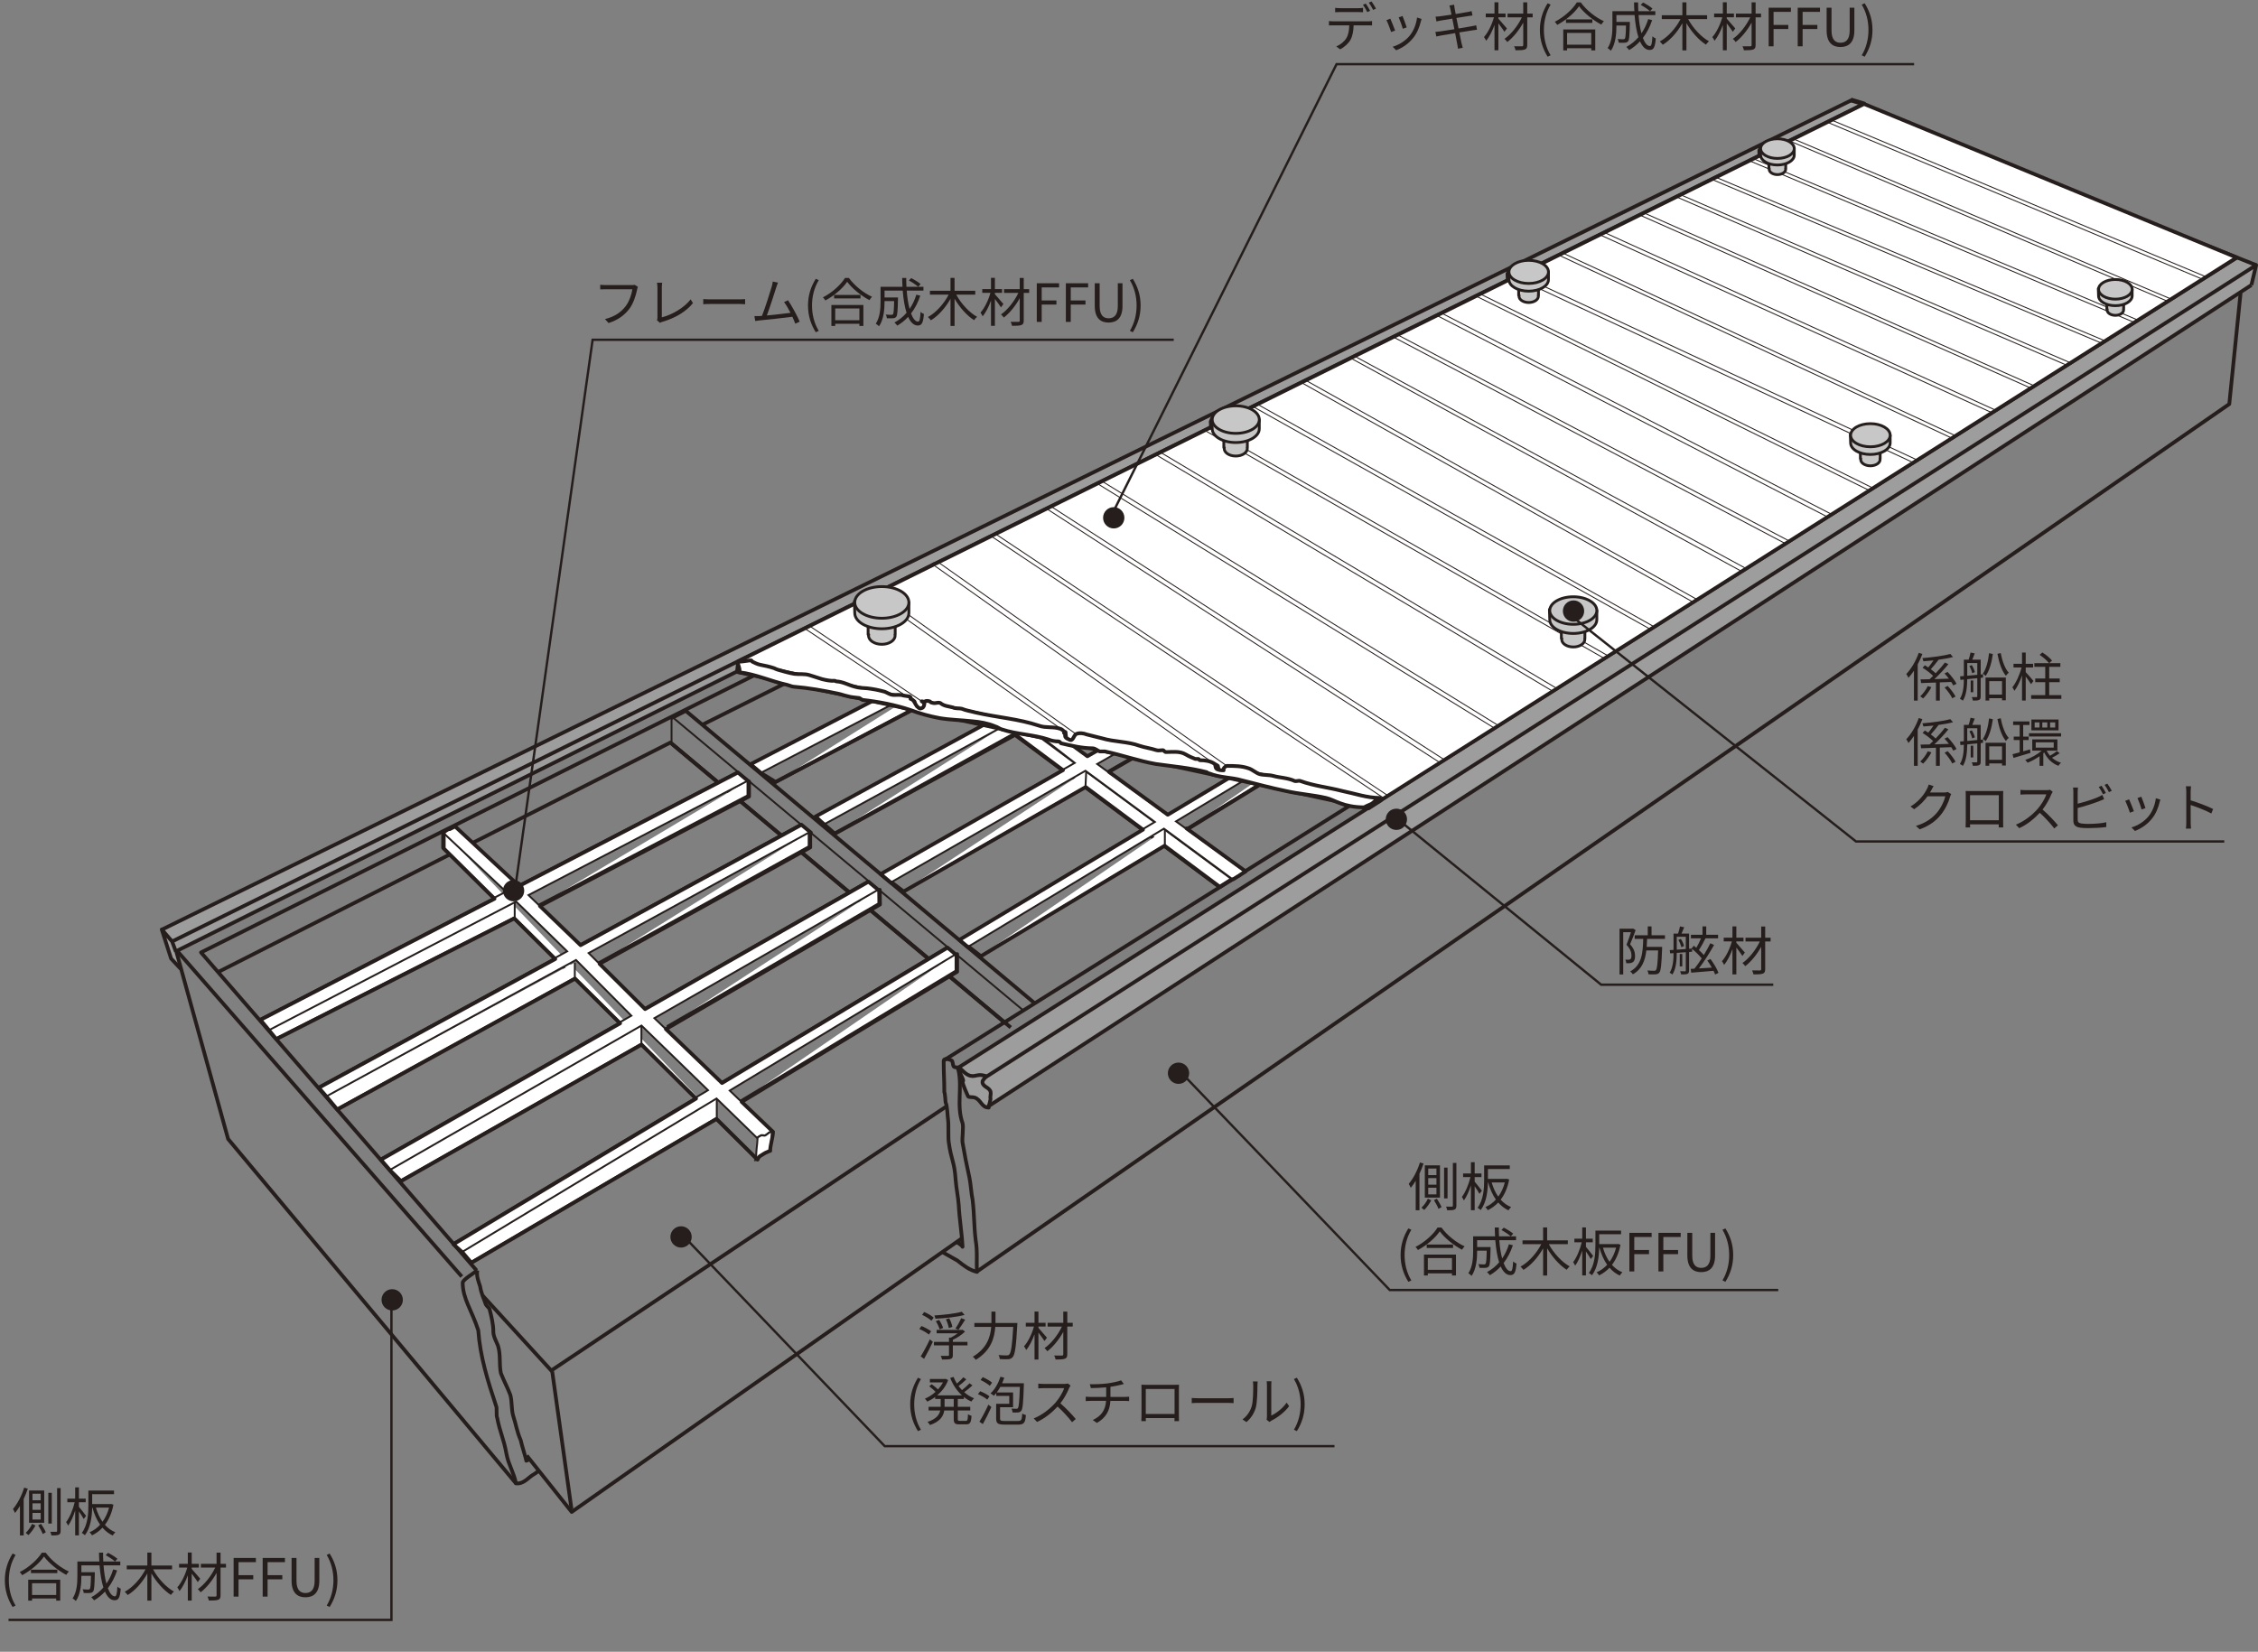 <?xml version="1.0" encoding="UTF-8"?><svg id="b" xmlns="http://www.w3.org/2000/svg" viewBox="0 0 900.742 658.896"><rect x="0" y="0" width="900.742" height="658.896" fill="#808080" stroke="none"/><defs><style>.d,.e,.f,.g,.h,.i{stroke-width:0px;}.d,.g{fill:#fff;}.d,.h{fill-rule:evenodd;}.j,.k,.l,.m,.n,.o,.p,.q,.r{fill:none;stroke:#251e1c;}.j,.q{stroke-width:.744px;}.k{stroke-width:1.116px;}.k,.n,.o,.p,.q,.r{stroke-linejoin:round;}.l{stroke-width:.939px;}.m,.r{stroke-width:1.488px;}.n{stroke-width:1.301px;}.e{fill:#c7c7c8;}.o{stroke-width:1.86px;}.p{stroke-width:.372px;}.f{fill:#251e1c;}.h,.i{fill:#9d9d9d;}</style></defs><g id="c"><polygon class="i" points="743.553 43.543 70.132 379.361 73.517 388.288 68.16 382.277 64.493 370.814 739.041 39.598 743.365 41.383 743.553 43.543"/><path class="h" d="M899.998,105.84l-7.706-3.197-510.232,323.347c.087.108.199.21.275.358.372,1.001.798,1.785,1.254,2.749,1.875,4.01-1.683-1.409,2.504,7.897.217.488,2.005.246,2.634.502,2.652.932,2.684,4.006,5.636,4.006l-.39.415L898.116,113.73l1.882-7.89Z"/><line class="r" x1="898.116" y1="113.703" x2="394.047" y2="441.44"/><polyline class="r" points="393.09 429.73 899.998 105.747 898.116 113.702"/><path class="r" d="M892.291,102.742l-510.286,323.322c.52.098,1.015.34,1.517.596,1.004.874,2.634,3.006,5.264,2.5,2.124-.401,2.128-.499,4.259,0,.889.206-1.384,1.636-1.127,2.641.253,1.875,3.006,1.998,3.255,3.88.126.376-.123,1.879-.123,2.124.376.889-.751,3.136-.625,4.006-2.951,0-2.984-3.067-5.639-4.006-.625-.246-2.413-.011-2.63-.499-4.191-9.302-.625-3.884-2.511-7.89-.452-.968-.874-1.759-1.246-2.756-.126-.256-.379-.376-.394-.596"/><line class="r" x1="64.778" y1="370.718" x2="739.134" y2="39.697"/><polyline class="r" points="743.553 43.639 70.291 379.424 90.995 454.343 205.811 591.709"/><polyline class="r" points="389.564 507.32 889.283 161.184 893.795 116.839"/><polyline class="r" points="72.104 386.502 68.256 382.373 64.524 370.758 68.657 375.552 70.164 379.602"/><line class="r" x1="899.998" y1="105.748" x2="743.59" y2="43.589"/><polyline class="o" points="738.448 39.909 743.498 41.43 743.553 43.356"/><line class="r" x1="68.657" y1="375.551" x2="743.501" y2="41.431"/><path class="g" d="M631.8,245.25l-9.396.253v10.274h.209c-.022.119-.058.238-.058.369,0,1.662,2.063,3.009,4.61,3.009,2.547,0,4.61-1.348,4.61-3.009,0-.13-.04-.249-.058-.369h.083v-10.527Z"/><path class="r" d="M631.8,245.25l-9.396.253v10.274h.209c-.022.119-.058.238-.058.369,0,1.662,2.063,3.009,4.61,3.009,2.547,0,4.61-1.348,4.61-3.009,0-.13-.04-.249-.058-.369h.083v-10.527Z"/><path class="g" d="M634.929,243.998l-1.499-1.254-1.882-1.38-4.884-.502-6.015.755-3.009,2.63.137,4.028c0,3.031,4.205,5.491,9.389,5.491s9.393-2.46,9.393-5.491v-3.652l-1.629-.625Z"/><path class="r" d="M634.929,243.998l-1.499-1.254-1.882-1.38-4.884-.502-6.015.755-3.009,2.63.137,4.028c0,3.031,4.205,5.491,9.389,5.491s9.393-2.46,9.393-5.491v-3.652l-1.629-.625Z"/><path class="g" d="M627.166,250.112c5.184,0,9.393-2.457,9.393-5.491,0-3.031-4.209-5.495-9.393-5.495-5.188,0-9.389,2.464-9.389,5.495,0,3.035,4.202,5.491,9.389,5.491"/><path class="r" d="M627.166,250.112c5.184,0,9.393-2.457,9.393-5.491,0-3.031-4.209-5.495-9.393-5.495-5.188,0-9.389,2.464-9.389,5.495,0,3.035,4.202,5.491,9.389,5.491Z"/><path class="g" d="M497.147,169.082l-9.393.253v10.274h.213c-.022.112-.054.242-.054.372,0,1.662,2.063,3.017,4.603,3.017,2.543,0,4.61-1.355,4.61-3.017,0-.13-.036-.26-.061-.372h.083v-10.527Z"/><path class="r" d="M497.147,169.082l-9.393.253v10.274h.213c-.022.112-.054.242-.054.372,0,1.662,2.063,3.017,4.603,3.017,2.543,0,4.61-1.355,4.61-3.017,0-.13-.036-.26-.061-.372h.083v-10.527Z"/><path class="g" d="M500.282,167.833l-1.503-1.254-1.879-1.38-4.891-.499-6.008.751-3.002,2.626.123,4.039c0,3.027,4.209,5.488,9.396,5.488,5.184,0,9.386-2.46,9.386-5.488v-3.66l-1.622-.625Z"/><path class="r" d="M500.282,167.833l-1.503-1.254-1.879-1.38-4.891-.499-6.008.751-3.002,2.626.123,4.039c0,3.027,4.209,5.488,9.396,5.488,5.184,0,9.386-2.46,9.386-5.488v-3.66l-1.622-.625Z"/><path class="g" d="M492.517,173.947c5.184,0,9.389-2.453,9.389-5.491,0-3.027-4.205-5.491-9.389-5.491-5.188,0-9.393,2.464-9.393,5.491,0,3.038,4.205,5.491,9.393,5.491"/><path class="r" d="M492.517,173.947c5.184,0,9.389-2.453,9.389-5.491,0-3.027-4.205-5.491-9.389-5.491-5.188,0-9.393,2.464-9.393,5.491,0,3.038,4.205,5.491,9.393,5.491Z"/><path class="g" d="M749.579,175.217l-7.89.206v8.631h.173c-.018.101-.047.202-.047.311,0,1.398,1.73,2.532,3.866,2.532,2.142,0,3.873-1.134,3.873-2.532,0-.108-.025-.21-.051-.311h.076v-8.837Z"/><path class="r" d="M749.579,175.217l-7.89.206v8.631h.173c-.018.101-.047.202-.047.311,0,1.398,1.73,2.532,3.866,2.532,2.142,0,3.873-1.134,3.873-2.532,0-.108-.025-.21-.051-.311h.076v-8.837Z"/><path class="g" d="M752.207,174.162l-1.261-1.058-1.579-1.16-4.104-.415-5.05.629-2.525,2.218.105,3.385c0,2.54,3.537,4.606,7.89,4.606,4.357,0,7.89-2.066,7.89-4.606v-3.074l-1.366-.524Z"/><path class="r" d="M752.207,174.162l-1.261-1.058-1.579-1.16-4.104-.415-5.05.629-2.525,2.218.105,3.385c0,2.54,3.537,4.606,7.89,4.606,4.357,0,7.89-2.066,7.89-4.606v-3.074l-1.366-.524Z"/><path class="g" d="M745.682,179.295c4.357,0,7.894-2.063,7.894-4.61,0-2.551-3.537-4.617-7.894-4.617-4.353,0-7.89,2.066-7.89,4.617,0,2.547,3.537,4.61,7.89,4.61"/><path class="r" d="M745.682,179.295c4.357,0,7.894-2.063,7.894-4.61,0-2.551-3.537-4.617-7.894-4.617-4.353,0-7.89,2.066-7.89,4.617,0,2.547,3.537,4.61,7.89,4.61Z"/><path class="g" d="M613.271,110.063l-7.894.213v8.627h.177c-.018.105-.043.202-.043.307,0,1.405,1.73,2.536,3.862,2.536,2.142,0,3.876-1.131,3.876-2.536,0-.105-.029-.202-.047-.307h.069v-8.84Z"/><path class="r" d="M613.271,110.063l-7.894.213v8.627h.177c-.018.105-.043.202-.043.307,0,1.405,1.73,2.536,3.862,2.536,2.142,0,3.876-1.131,3.876-2.536,0-.105-.029-.202-.047-.307h.069v-8.84Z"/><path class="g" d="M615.905,109.015l-1.268-1.058-1.575-1.149-4.108-.426-5.047.629-2.525,2.218.108,3.378c0,2.547,3.53,4.617,7.883,4.617,4.36,0,7.89-2.07,7.89-4.617v-3.067l-1.358-.524Z"/><path class="r" d="M615.905,109.015l-1.268-1.058-1.575-1.149-4.108-.426-5.047.629-2.525,2.218.108,3.378c0,2.547,3.53,4.617,7.883,4.617,4.36,0,7.89-2.07,7.89-4.617v-3.067l-1.358-.524Z"/><path class="g" d="M609.375,114.151c4.36,0,7.89-2.056,7.89-4.613,0-2.543-3.53-4.61-7.89-4.61-4.353,0-7.883,2.066-7.883,4.61,0,2.558,3.529,4.613,7.883,4.613"/><path class="r" d="M609.375,114.151c4.36,0,7.89-2.056,7.89-4.613,0-2.543-3.53-4.61-7.89-4.61-4.353,0-7.883,2.066-7.883,4.61,0,2.558,3.529,4.613,7.883,4.613Z"/><path class="g" d="M846.71,116.931l-6.709.177v7.337h.152c-.018.087-.04.17-.04.26,0,1.189,1.474,2.153,3.291,2.153,1.814,0,3.288-.965,3.288-2.153,0-.09-.025-.173-.04-.26h.058v-7.514Z"/><path class="r" d="M846.71,116.931l-6.709.177v7.337h.152c-.018.087-.04.17-.04.26,0,1.189,1.474,2.153,3.291,2.153,1.814,0,3.288-.965,3.288-2.153,0-.09-.025-.173-.04-.26h.058v-7.514Z"/><path class="g" d="M848.95,116.032l-1.077-.892-1.34-.983-3.49-.358-4.292.535-2.146,1.879.094,2.879c0,2.168,2.995,3.92,6.705,3.92,3.703,0,6.701-1.752,6.701-3.92v-2.605l-1.156-.455Z"/><path class="r" d="M848.95,116.032l-1.077-.892-1.34-.983-3.49-.358-4.292.535-2.146,1.879.094,2.879c0,2.168,2.995,3.92,6.705,3.92,3.703,0,6.701-1.752,6.701-3.92v-2.605l-1.156-.455Z"/><path class="g" d="M843.404,120.399c3.703,0,6.701-1.748,6.701-3.912,0-2.168-2.999-3.931-6.701-3.931-3.71,0-6.705,1.763-6.705,3.931,0,2.164,2.995,3.912,6.705,3.912"/><path class="r" d="M843.404,120.399c3.703,0,6.701-1.748,6.701-3.912,0-2.168-2.999-3.931-6.701-3.931-3.71,0-6.705,1.763-6.705,3.931,0,2.164,2.995,3.912,6.705,3.912Z"/><path class="g" d="M711.911,60.802l-6.712.177v7.341h.155c-.022.087-.047.173-.047.26,0,1.192,1.478,2.149,3.291,2.149,1.821,0,3.291-.957,3.291-2.149,0-.087-.025-.173-.047-.26h.069v-7.518Z"/><path class="r" d="M711.911,60.802l-6.712.177v7.341h.155c-.022.087-.047.173-.047.26,0,1.192,1.478,2.149,3.291,2.149,1.821,0,3.291-.957,3.291-2.149,0-.087-.025-.173-.047-.26h.069v-7.518Z"/><path class="g" d="M714.142,59.906l-1.073-.889-1.34-.99-3.49-.358-4.292.535-2.146,1.879.09,2.886c0,2.157,3.002,3.92,6.705,3.92,3.707,0,6.705-1.763,6.705-3.92v-2.612l-1.16-.452Z"/><path class="r" d="M714.142,59.906l-1.073-.889-1.34-.99-3.49-.358-4.292.535-2.146,1.879.09,2.886c0,2.157,3.002,3.92,6.705,3.92,3.707,0,6.705-1.763,6.705-3.92v-2.612l-1.16-.452Z"/><path class="g" d="M708.598,64.28c3.703,0,6.701-1.763,6.701-3.923,0-2.168-2.998-3.916-6.701-3.916-3.703,0-6.705,1.749-6.705,3.916,0,2.16,3.002,3.923,6.705,3.923"/><path class="r" d="M708.598,64.28c3.703,0,6.701-1.763,6.701-3.923,0-2.168-2.998-3.916-6.701-3.916-3.703,0-6.705,1.749-6.705,3.916,0,2.16,3.002,3.923,6.705,3.923Z"/><path class="r" d="M381.734,495.512c1.235.773,2.07,1.416,2.233,1.832-.253-5.26-1.261-11.275-1.51-16.531-.246-3.508-1.001-6.77-1.25-10.274-.502-7.514-1.752-7.514-2.756-15.029-.253-1.503,0-7.276-.253-8.779-.249-1.503-.249-5.502-.997-7.012,0,0-.253-4.017-.499-4.017,0-5.506-.257-7.012-.257-12.518,0-1.127,2.005-.751,3.009-.253.751.253.499,1.752,1.001,2.511.502.491,1.503.249,2.251.491.253.26-.495.506-.387.788,1.647,7.24-.863,14.252,1.647,21.267.495,1.503-.253,6.264,0,7.764,1.001,5.766,1.499,8.273,2.756,14.031.499,2.265.744,6.514,1.254,8.771.748,6.272.495,10.021,1.246,16.289.755,4.259.253,8.269.502,12.525-3.002-.744-5.264-2.504-7.767-4.505-.321-.213-3.027-1.716-6.062-3.432"/><path class="r" d="M190.399,506.77c-.376,2.265.379,4.14,1.131,6.394.376,2.637,1.503,4.888,2.254,7.142.376.751,1.131,1.127,1.503,1.879.755,3.002,1.506,6.015,1.506,9.021,0,1.875,1.127,3.754,1.879,5.639,1.124,3.754.376,7.139,1.124,10.892,1.134,3.009,2.634,5.636,3.761,8.649.751,2.634.379,5.639,1.127,8.269,1.127,3.389,1.503,6.398,3.009,9.776.376,1.875,2.251,7.702,2.251,8.269.098,0,.524-.206,1.145-.538"/><path class="r" d="M215.091,586.565c-.889.719-1.738,1.348-2.511,1.767-1.882,1.127-3.764,3.757-6.77,3.378-.751-4.126-3.006-7.514-3.757-11.643-1.124-6.391-2.63-8.649-3.757-14.656-.376-.379,0-4.133-.376-4.512-3.385-10.151-6.391-19.728-7.138-30.256-2.634-8.081-6.21-12.59-6.21-18.973,0-1.138,4.324-3.764,5.827-4.899"/><line class="r" x1="886.377" y1="103.024" x2="376.47" y2="423.001"/><polyline class="r" points="190.111 506.784 80.187 379.93 744.305 47.205 886.501 102.814"/><line class="r" x1="70.789" y1="379.46" x2="184.2" y2="509.218"/><line class="q" x1="267.889" y1="286.245" x2="267.889" y2="296.58"/><line class="r" x1="280.415" y1="288.975" x2="313.99" y2="272.191"/><line class="r" x1="267.889" y1="296.582" x2="403.196" y2="409.863"/><polyline class="r" points="400.938 408.082 267.419 296.203 87.421 387.537"/><polyline class="g" points="176.682 331.628 176.682 338.174 301.758 462.199"/><polyline class="n" points="176.682 331.628 176.682 338.174 301.758 462.199"/><polygon class="g" points="486.286 353.809 491.55 350.521 345.81 242.746 345.81 249.292 486.286 353.809"/><polygon class="n" points="486.286 353.809 491.55 350.521 345.81 242.746 345.81 249.292 486.286 353.809"/><polyline class="g" points="370.683 273.435 370.683 279.457 308.607 312.458"/><polyline class="n" points="370.683 273.435 370.683 279.457 308.607 312.458"/><polyline class="g" points="215.019 361.136 298.456 317.445 298.456 311.43"/><polyline class="n" points="215.019 361.136 298.456 317.445 298.456 311.43"/><polyline class="g" points="407.452 285.158 407.452 291.17 332.66 332.574"/><polyline class="n" points="407.452 285.158 407.452 291.17 332.66 332.574"/><polyline class="g" points="238.51 384.346 322.864 337.754 322.864 331.815"/><polyline class="n" points="238.51 384.346 322.864 337.754 322.864 331.815"/><polyline class="g" points="433.323 307.42 433.012 313.781 360.092 355.626"/><polyline class="q" points="433.323 307.42 433.012 313.781 360.092 355.626"/><polyline class="g" points="266.156 409.596 350.684 360.522 350.605 354.648"/><polyline class="n" points="266.156 409.596 350.684 360.522 350.605 354.648"/><polyline class="g" points="464.678 331.007 464.678 337.084 390.915 381.429"/><polyline class="q" points="464.678 331.007 464.678 337.084 390.915 381.429"/><polyline class="g" points="295.447 439.315 381.464 387.348 381.464 380.299"/><polyline class="n" points="295.447 439.315 381.464 387.348 381.464 380.299"/><line class="n" x1="383.646" y1="259.912" x2="383.646" y2="265.92"/><line class="g" x1="414.184" y1="283.93" x2="408.205" y2="287.471"/><line class="n" x1="414.184" y1="283.93" x2="408.205" y2="287.471"/><polyline class="g" points="514.427 260.505 514.427 266.144 441.842 307.978"/><polyline class="n" points="514.427 260.505 514.427 266.144 441.842 307.978"/><polyline class="g" points="546.563 280.141 546.563 285.781 473.599 330.599"/><polyline class="n" points="546.563 280.141 546.563 285.781 473.599 330.599"/><polyline class="g" points="205.321 360.018 205.321 365.834 109.883 414.232 107.216 410.97"/><polyline class="q" points="205.321 360.018 205.321 365.834 109.883 414.232 107.216 410.97"/><polyline class="g" points="229.302 383.969 229.302 389.984 134.218 442.313 130.121 437.381"/><polyline class="q" points="229.302 383.969 229.302 389.984 134.218 442.313 130.121 437.381"/><polyline class="g" points="255.864 409.307 255.864 416.265 159.645 470.876 155.447 466.747"/><polyline class="q" points="255.864 409.307 255.864 416.265 159.645 470.876 155.447 466.747"/><polyline class="g" points="285.932 438.31 285.932 445.835 187.705 503.453 184.295 499.443"/><polyline class="q" points="285.932 438.31 285.932 445.835 187.705 503.453 184.295 499.443"/><polyline class="m" points="268.39 286.188 273.556 283.555 412.714 400.163"/><line class="j" x1="408.111" y1="402.977" x2="268.833" y2="286.55"/><line class="m" x1="268.834" y1="286.552" x2="268.39" y2="286.187"/><polygon class="g" points="859.407 92.222 855.556 90.809 465.477 325.004 437.688 304.767 828.678 80.38 824.455 78.689 433.411 301.66 407.292 282.639 798.52 68.541 793.918 66.76 403.347 279.767 379.124 262.127 770.992 57.732 765.913 55.947 374.688 258.897 353.142 243.211 348.818 245.379 375.53 265.165 299.032 304.846 303.285 308.408 379.941 268.413 401.97 283.705 324.91 325.738 328.656 328.874 405.894 286.606 428.736 304.319 350.935 348.674 355.111 352.16 433.003 307.454 460.686 327.873 382.325 374.92 385.851 377.868 464.306 330.546 491.646 350.712 496.523 347.601 469.111 327.649 859.407 92.222"/><polygon class="j" points="859.407 92.222 855.556 90.809 465.477 325.004 437.688 304.767 828.678 80.38 824.455 78.689 433.411 301.66 407.292 282.639 798.52 68.541 793.918 66.76 403.347 279.767 379.124 262.127 770.992 57.732 765.913 55.947 374.688 258.897 353.142 243.211 348.818 245.379 375.53 265.165 299.032 304.846 303.285 308.408 379.941 268.413 401.97 283.705 324.91 325.738 328.656 328.874 405.894 286.606 428.736 304.319 350.935 348.674 355.111 352.16 433.003 307.454 460.686 327.873 382.325 374.92 385.851 377.868 464.306 330.546 491.646 350.712 496.523 347.601 469.111 327.649 859.407 92.222"/><path class="g" d="M302.249,453.717c-.126.119.007-.249,0,0,.376-.376.751-.506,1.127-.748.629-.509,1.499.242,2.128-.253.39-.289,1.521-1.178,2.312-1.618l-16.726-16.073,90.095-54.337-3.544-2.952-89.961,54.001-26.632-25.592,89.25-51.227-4.191-3.49-89.116,50.808-22.181-22.055,88.321-48.333-3.764-3.143-88.105,48.051-20.44-19.696,87.476-45.627-4.27-3.562-87.274,45.27-25.559-23.764-4.79,2.439,25.433,23.879-98.285,50.855,3.663,4.418,98.675-51.335,20.346,19.862-99.401,54.131,3.287,3.757,99.651-54.442,22.077,22.228-100.254,57.162,3.851,4.415,100.442-57.647,26.535,25.787-101.887,61.18,3.761,3.374,101.529-61.241,16.391,15.939c.007-.148.025-.271.033-.423"/><path class="j" d="M302.249,453.717c-.126.119.007-.249,0,0,.376-.376.751-.506,1.127-.748.629-.509,1.499.242,2.128-.253.39-.289,1.521-1.178,2.312-1.618l-16.726-16.073,90.095-54.337-3.544-2.952-89.961,54.001-26.632-25.592,89.25-51.227-4.191-3.49-89.116,50.808-22.181-22.055,88.321-48.333-3.764-3.143-88.105,48.051-20.44-19.696,87.476-45.627-4.27-3.562-87.274,45.27-25.559-23.764-4.79,2.439,25.433,23.879-98.285,50.855,3.663,4.418,98.675-51.335,20.346,19.862-99.401,54.131,3.287,3.757,99.651-54.442,22.077,22.228-100.254,57.162,3.851,4.415,100.442-57.647,26.535,25.787-101.887,61.18,3.761,3.374,101.529-61.241,16.391,15.939c.007-.148.025-.271.033-.423Z"/><path class="g" d="M307.229,459.104c-.376,0-.629.242-1.004.376-1.127.376-2.005,1.131-3.132,1.759-.376.246-.502.748-.874,1.001-.126.119-.502,0-.502,0-.253-2.76.376-5.264.502-8.403.007-.242-.126.141,0,0,.372-.372.751-.495,1.124-.748.629-.495,1.506.253,2.131-.246.499-.383,1.756-1.376,2.381-1.506.246,2.5-.625,5.271-.625,7.767,0,0,.751,0,0,0"/><path class="j" d="M307.229,459.104c-.376,0-.629.242-1.004.376-1.127.376-2.005,1.131-3.132,1.759-.376.246-.502.748-.874,1.001-.126.119-.502,0-.502,0-.253-2.76.376-5.264.502-8.403.007-.242-.126.141,0,0,.372-.372.751-.495,1.124-.748.629-.495,1.506.253,2.131-.246.499-.383,1.756-1.376,2.381-1.506.246,2.5-.625,5.271-.625,7.767,0,0,.751,0,0,0Z"/><path class="d" d="M301.335,462.741s.405-.206.668-.361l-.014-.014-.654.376Z"/><path class="j" d="M301.335,462.741s.405-.206.668-.361l-.014-.014-.654.376Z"/><path class="r" d="M302.004,462.381l.199.191.014-.332c-.036.029-.116.076-.213.141Z"/><path class="r" d="M381.806,387.635v-7.045l-.484.202-3.342-2.778-89.954,54.005-22.384-21.51,85.388-49.706-.083-5.871-.538.079-3.959-3.302-89.116,50.811-18.161-18.067,84.037-46.419v-5.759l.267-.148-3.768-3.136-88.105,48.044-16.221-15.628,83.415-43.684v-6.015l-.209-.029-4.22-3.53-87.277,45.277-25.556-23.771-2.15,1.102-.199-.199-2.164,1.348v.047l-.278.145.278.26v6.098l20.238,20.057-93.368,48.312,3.663,4.415,2.67,3.269,94.943-48.149,16.325,16.188-94.318,51.357,3.287,3.757,4.093,4.935,94.846-52.206,17.966,17.81-95.427,54.41,3.847,4.418,4.201,4.126,95.94-54.457,21.733,21.535-96.786,58.105,3.757,3.385,3.417,4.01,97.79-57.379,16.145,16.011.228-.13c.376-.253.502-.755.878-1.001,1.127-.629,2.001-1.384,3.132-1.756.372-.134.625-.379,1.001-.379,0-2.207,1.073-5.209,1.149-7.608l-12.503-11.954,85.933-51.906Z"/><path class="d" d="M301.988,462.367l.014.014c.101-.065.181-.112.213-.141l-.228.126Z"/><path class="j" d="M301.988,462.367l.014.014c.101-.065.181-.112.213-.141l-.228.126Z"/><line class="n" x1="384.024" y1="259.912" x2="384.024" y2="265.92"/><path class="r" d="M546.937,285.779v-4.852l312.845-188.705-3.855-1.413-390.076,234.192-23.486-17.102,72.44-41.758v-5.412l314.251-180.349-4.23-1.691-391.041,222.971-26.112-19.02,391.217-214.098-4.602-1.781-390.571,213.007-24.219-17.64L771.364,57.732l-5.072-1.785-391.232,202.95-21.542-15.686-1.001.506-1.817-1.348-2.637,1.759-1.875-1.384v6.546l24.783,18.442-71.562,37.112,4.252,3.562,5.697,3.493,61.7-32.445v-6.022l-.238-.054,4.555-2.384,21.26,15.831-71.349,38.911,1.402,1.174-.04.025,6.391,5.636,71.992-39.504,19.01,14.147-72.726,41.458,4.173,3.486.271-.148,4.714,3.613,72.621-41.672,22.846,16.99-73.231,43.976,3.522,2.948.264-.166,4.801,3.728,73.278-44.059,22.087,16.437,3.291-2.056,1.98-1.109.087.069,1.633-1.04.997-.564-.05-.036,2.305-1.47-23.565-17.149c.397.094.639.145.639.145l72.96-44.818Z"/><polygon class="g" points="892.108 102.643 743.459 41.384 555.618 134.38 373.347 224.62 372.122 225.086 372.248 225.169 294.418 263.698 362.957 278.491 364.738 279.676 365.171 282.772 367.989 283.238 369.022 280.514 367.451 279.459 425.09 291.898 424.957 291.981 425.401 295.084 428.219 295.55 429.23 292.891 429.23 292.794 484.601 304.751 485.818 305.604 486.378 308.046 488.257 308.613 489.265 305.756 550.838 319.039 892.108 102.643"/><polygon class="d" points="489.163 305.952 488.257 308.513 486.378 307.957 485.818 305.515 485.251 305.114 429.277 293.026 428.262 295.692 425.444 295.215 425.007 292.123 424.981 292.101 367.703 279.739 369.069 280.663 368.036 283.38 365.214 282.914 364.781 279.811 363.213 278.771 294.465 263.933 293.999 268.041 545.986 322.422 550.885 319.275 489.163 305.952"/><polygon class="r" points="489.163 305.952 488.257 308.513 486.378 307.957 485.818 305.515 485.251 305.114 429.277 293.026 428.262 295.692 425.444 295.215 425.007 292.123 424.981 292.101 367.703 279.739 369.069 280.663 368.036 283.38 365.214 282.914 364.781 279.811 363.213 278.771 294.465 263.933 293.999 268.041 545.986 322.422 550.885 319.275 489.163 305.952"/><polygon class="p" points="323.08 249.787 368.834 280.516 367.797 283.24 364.983 282.774 364.542 279.674 321.165 250.795 323.08 249.787"/><polygon class="p" points="349.945 236.353 429.253 292.829 428.22 295.553 425.398 295.083 424.958 291.98 348.038 237.35 349.945 236.353"/><polyline class="p" points="372.124 225.176 485.816 305.697 486.376 308.143 488.255 308.703 489.385 305.513 374.378 224.33"/><path class="d" d="M544.259,322.046c-8.432.007-11.922-2.991-15.278-3.753-5.516-1.257-10.531-1.506-16.04-2.76-6.011-1.246-11.528-2.753-17.539-4.259-4.267-1.25-8.771-1.004-13.031-2.76-.257,0-.751-.249-1.004-.495-6.763-1.763-13.276-2.258-20.296-3.259-7.016-1.25-13.276-3.508-20.296-5.011h-2.001c-1.004-.253-1.759-1.254-3.009-1.254-4.006,0-8.266-1.004-12.529-1.998-.246-.256-.499-.755-1.001-.755-1.506,0-2.76-.256-4.014-.755-6.008-2.009-12.525-2.009-18.54-4.014-1.001-.249-1.749-1.001-2.753-1.243-3.009-1.257-6.015-1.756-9.017-2.012-4.512-.506-8.522-.506-13.031-1.25-4.01-.755-7.767-1.756-11.781-3.266-6.011-1.998-12.276-3.251-19.042-4.003-.499-.253-.751-.499-1.25-.755-1.507-.246-3.259-.246-4.762-.748-1.257-.253-2.511-.751-3.761-1.004-6.011-1.25-11.524-2.254-17.539-2.753-.755,0-1.752-.506-2.756-.755-6.763-1.499-12.529-4.263-19.042-5.011.499-1.503-1.25-4.256-.484-4.241,1.738.036,3.363-.387,5.123-.517.246,0,.372.376.499.502,1.001.502,2.005,1.001,3.132,1.246,2.005.383,3.757.755,5.639,1.387.502.249,1.001.502,1.499.621,2.261.629,4.263,1.254,6.517,1.629,2.005.253,4.006-.123,6.015.499,1.752.499,3.378,1.124,5.133,1.633,1.629.372,3.255.751,4.888.618.253,0,.502.256.751.256,2.63.123,4.884,1.51,7.388,2.131,1.636.499,3.262.499,4.891.625,2.377.253,4.758.755,7.012,1.376,1.004.383,2.009,1.124,3.132,1.257,1.38.123,2.887-.253,4.263.246.748.123,1.626.253,2.504.383.379.126.629.618.361.943,1.395.303,1.77,1.936,2.522,2.937.502.372,1.004,1.127,1.626.874.376-.119.881-.249,1.004-.629.499-.625.249-1.626.629-2.131.376-.365,1.376-.246,2.001,0,.13.13.253.253.383.383.618.123,1.124.372,1.745.246.78-.155,1.506-.246,2.009,0,1.503,1.257,3.251,1.257,5.007,1.756,1.004.502,2.511.257,3.508.502,1.756.755,3.761,1.004,5.52,1.503,8.768,2.005,17.033,2.507,25.303,5.264,2.753,1.004,5.762.256,8.522,1.25.246,0,1.001.502,1.561,1.156-.311,1.098.192.347.408.101.029.755-.217,1.503.029,2.005.253.499,1.004.748,1.503,1.001,1.506,1.001,1.759-1.503,2.76-2.16,1.25-.6,3.009-.354,4.263.152,2.001.506,4.006,1.008,6.008,1.506,5.014,1.503,10.278,1.257,15.036,3.006,2.254.748,4.512,1.004,6.763,1.756.759.249,1.759,0,2.507,0,.502,0,.755.748,1.257.748,2.753,0,5.513-.499,8.013.997,1.254.762,2.507,1.261,3.757,1.763h1.257c.249,0,.249.495.502.495,1.998,0,4.259.26,5.986,1.503.275.509.275,1.503.524,1.763.751.751,2.009.751,3.009.751-.253-.751.506-1.506,1.254-1.752,3.006,0,6.015,0,8.771,1.001,1.503.495,2.753,1.749,4.259,2.258,1.748.495,3.757.246,5.513.741,2.753.755,5.758.755,8.515,2.012.755.246,1.503-.253,2.258,0,5.513,2.012,11.022,2.5,16.791,4.006,5.004,1.004,9.765,2.76,15.025,2.76-1.373,0-2.312,2.066-4.003,2.63-.567.184-2.486,1.124-2.258,1.124"/><path class="r" d="M544.259,322.046c-8.432.007-11.922-2.991-15.278-3.753-5.516-1.257-10.531-1.506-16.04-2.76-6.011-1.246-11.528-2.753-17.539-4.259-4.267-1.25-8.771-1.004-13.031-2.76-.257,0-.751-.249-1.004-.495-6.763-1.763-13.276-2.258-20.296-3.259-7.016-1.25-13.276-3.508-20.296-5.011h-2.001c-1.004-.253-1.759-1.254-3.009-1.254-4.006,0-8.266-1.004-12.529-1.998-.246-.256-.499-.755-1.001-.755-1.506,0-2.76-.256-4.014-.755-6.008-2.009-12.525-2.009-18.54-4.014-1.001-.249-1.749-1.001-2.753-1.243-3.009-1.257-6.015-1.756-9.017-2.012-4.512-.506-8.522-.506-13.031-1.25-4.01-.755-7.767-1.756-11.781-3.266-6.011-1.998-12.276-3.251-19.042-4.003-.499-.253-.751-.499-1.25-.755-1.507-.246-3.259-.246-4.762-.748-1.257-.253-2.511-.751-3.761-1.004-6.011-1.25-11.524-2.254-17.539-2.753-.755,0-1.752-.506-2.756-.755-6.763-1.499-12.529-4.263-19.042-5.011.499-1.503-1.25-4.256-.484-4.241,1.738.036,3.363-.387,5.123-.517.246,0,.372.376.499.502,1.001.502,2.005,1.001,3.132,1.246,2.005.383,3.757.755,5.639,1.387.502.249,1.001.502,1.499.621,2.261.629,4.263,1.254,6.517,1.629,2.005.253,4.006-.123,6.015.499,1.752.499,3.378,1.124,5.133,1.633,1.629.372,3.255.751,4.888.618.253,0,.502.256.751.256,2.63.123,4.884,1.51,7.388,2.131,1.636.499,3.262.499,4.891.625,2.377.253,4.758.755,7.012,1.376,1.004.383,2.009,1.124,3.132,1.257,1.38.123,2.887-.253,4.263.246.748.123,1.626.253,2.504.383.379.126.629.618.361.943,1.395.303,1.77,1.936,2.522,2.937.502.372,1.004,1.127,1.626.874.376-.119.881-.249,1.004-.629.499-.625.249-1.626.629-2.131.376-.365,1.376-.246,2.001,0,.13.13.253.253.383.383.618.123,1.124.372,1.745.246.78-.155,1.506-.246,2.009,0,1.503,1.257,3.251,1.257,5.007,1.756,1.004.502,2.511.257,3.508.502,1.756.755,3.761,1.004,5.52,1.503,8.768,2.005,17.033,2.507,25.303,5.264,2.753,1.004,5.762.256,8.522,1.25.246,0,1.001.502,1.561,1.156-.311,1.098.192.347.408.101.029.755-.217,1.503.029,2.005.253.499,1.004.748,1.503,1.001,1.506,1.001,1.759-1.503,2.76-2.16,1.25-.6,3.009-.354,4.263.152,2.001.506,4.006,1.008,6.008,1.506,5.014,1.503,10.278,1.257,15.036,3.006,2.254.748,4.512,1.004,6.763,1.756.759.249,1.759,0,2.507,0,.502,0,.755.748,1.257.748,2.753,0,5.513-.499,8.013.997,1.254.762,2.507,1.261,3.757,1.763h1.257c.249,0,.249.495.502.495,1.998,0,4.259.26,5.986,1.503.275.509.275,1.503.524,1.763.751.751,2.009.751,3.009.751-.253-.751.506-1.506,1.254-1.752,3.006,0,6.015,0,8.771,1.001,1.503.495,2.753,1.749,4.259,2.258,1.748.495,3.757.246,5.513.741,2.753.755,5.758.755,8.515,2.012.755.246,1.503-.253,2.258,0,5.513,2.012,11.022,2.5,16.791,4.006,5.004,1.004,9.765,2.76,15.025,2.76-1.373,0-2.312,2.066-4.003,2.63-.567.184-2.486,1.124-2.258,1.124Z"/><polyline class="r" points="550.98 319.118 892.242 102.729 743.598 41.463 555.759 134.459 373.488 224.706 372.264 225.157 372.383 225.248 294.56 263.773"/><line class="p" x1="397.084" y1="212.959" x2="553.749" y2="317.446"/><line class="p" x1="439.682" y1="191.999" x2="597.626" y2="289.348"/><line class="p" x1="482.247" y1="170.768" x2="641.509" y2="261.629"/><line class="p" x1="520.864" y1="151.7" x2="677.026" y2="239.172"/><line class="p" x1="557.692" y1="133.657" x2="713.67" y2="215.772"/><line class="p" x1="590.583" y1="117.312" x2="747.219" y2="194.734"/><line class="p" x1="623.47" y1="100.957" x2="780.2" y2="173.871"/><line class="p" x1="655.7" y1="84.891" x2="811.393" y2="153.863"/><line class="p" x1="684.451" y1="70.701" x2="839.577" y2="135.906"/><line class="p" x1="715.55" y1="55.475" x2="866.264" y2="119.371"/><line class="p" x1="395.426" y1="213.897" x2="551.866" y2="318.291"/><line class="p" x1="437.802" y1="192.938" x2="596.034" y2="290.381"/><line class="p" x1="480.464" y1="171.615" x2="640.008" y2="262.671"/><line class="p" x1="463.266" y1="180.639" x2="620.838" y2="274.509"/><line class="p" x1="518.992" y1="152.521" x2="675.429" y2="240.21"/><line class="p" x1="555.661" y1="134.36" x2="712.167" y2="216.814"/><line class="p" x1="588.669" y1="118.036" x2="745.713" y2="195.667"/><line class="p" x1="621.604" y1="101.673" x2="778.507" y2="174.72"/><line class="p" x1="654.007" y1="85.734" x2="810.072" y2="154.8"/><line class="p" x1="682.657" y1="71.463" x2="838.263" y2="136.852"/><line class="p" x1="713.671" y1="56.138" x2="864.762" y2="120.211"/><line class="p" x1="501.92" y1="161.433" x2="659.456" y2="249.787"/><line class="p" x1="540.5" y1="142.149" x2="696.666" y2="226.862"/><line class="p" x1="575.265" y1="125.011" x2="730.492" y2="205.066"/><line class="p" x1="573.393" y1="125.949" x2="728.613" y2="206.001"/><line class="p" x1="605.727" y1="109.477" x2="764.505" y2="183.362"/><line class="p" x1="640.1" y1="92.786" x2="795.698" y2="163.453"/><line class="p" x1="670.544" y1="77.75" x2="825.767" y2="144.656"/><line class="p" x1="699.861" y1="63.462" x2="852.953" y2="127.734"/><line class="p" x1="698.078" y1="64.217" x2="851.079" y2="128.482"/><line class="p" x1="730.117" y1="47.685" x2="880.076" y2="110.447"/><line class="p" x1="729.083" y1="48.81" x2="879.043" y2="111.569"/><line class="p" x1="417.474" y1="202.911" x2="574.077" y2="304.01"/><line class="p" x1="419.477" y1="202.156" x2="576.081" y2="303.002"/><line class="p" x1="460.825" y1="181.204" x2="619.054" y2="275.533"/><line class="p" x1="500.037" y1="162.308" x2="657.857" y2="250.734"/><line class="p" x1="538.874" y1="142.897" x2="695.304" y2="228.223"/><line class="p" x1="604.312" y1="110.606" x2="763.097" y2="184.491"/><line class="p" x1="638.223" y1="93.661" x2="794.475" y2="164.569"/><line class="p" x1="668.662" y1="78.502" x2="824.64" y2="145.776"/><path class="e" d="M632.237,244.171l-9.393.253v10.274h.209c-.018.119-.058.238-.058.369,0,1.665,2.063,3.013,4.61,3.013,2.543,0,4.602-1.348,4.602-3.013,0-.13-.036-.249-.054-.369h.083v-10.527Z"/><path class="k" d="M632.237,244.171l-9.393.253v10.274h.209c-.018.119-.058.238-.058.369,0,1.665,2.063,3.013,4.61,3.013,2.543,0,4.602-1.348,4.602-3.013,0-.13-.036-.249-.054-.369h.083v-10.527Z"/><path class="e" d="M635.369,242.918l-1.499-1.254-1.882-1.376-4.888-.499-6.008.748-3.009,2.63.13,4.039c0,3.031,4.205,5.48,9.393,5.48s9.389-2.449,9.389-5.48v-3.663l-1.626-.625Z"/><path class="k" d="M635.369,242.918l-1.499-1.254-1.882-1.376-4.888-.499-6.008.748-3.009,2.63.13,4.039c0,3.031,4.205,5.48,9.393,5.48s9.389-2.449,9.389-5.48v-3.663l-1.626-.625Z"/><path class="e" d="M627.605,249.039c5.188,0,9.389-2.457,9.389-5.495,0-3.027-4.202-5.491-9.389-5.491-5.188,0-9.393,2.464-9.393,5.491,0,3.038,4.205,5.495,9.393,5.495"/><path class="k" d="M627.605,249.039c5.188,0,9.389-2.457,9.389-5.495,0-3.027-4.202-5.491-9.389-5.491-5.188,0-9.393,2.464-9.393,5.491,0,3.038,4.205,5.495,9.393,5.495Z"/><path class="e" d="M497.586,168.009l-9.389.246v10.274h.206c-.018.126-.058.242-.058.376,0,1.665,2.066,3.013,4.61,3.013s4.61-1.348,4.61-3.013c0-.134-.036-.249-.058-.376h.079v-10.52Z"/><path class="k" d="M497.586,168.009l-9.389.246v10.274h.206c-.018.126-.058.242-.058.376,0,1.665,2.066,3.013,4.61,3.013s4.61-1.348,4.61-3.013c0-.134-.036-.249-.058-.376h.079v-10.52Z"/><path class="e" d="M500.721,166.753l-1.503-1.246-1.882-1.38-4.881-.506-6.019.755-3.006,2.623.134,4.032c0,3.035,4.205,5.495,9.389,5.495,5.191,0,9.393-2.46,9.393-5.495v-3.649l-1.626-.629Z"/><path class="k" d="M500.721,166.753l-1.503-1.246-1.882-1.38-4.881-.506-6.019.755-3.006,2.623.134,4.032c0,3.035,4.205,5.495,9.389,5.495,5.191,0,9.393-2.46,9.393-5.495v-3.649l-1.626-.629Z"/><path class="e" d="M492.954,172.874c5.191,0,9.393-2.46,9.393-5.495,0-3.031-4.201-5.491-9.393-5.491-5.184,0-9.389,2.46-9.389,5.491,0,3.035,4.205,5.495,9.389,5.495"/><path class="k" d="M492.954,172.874c5.191,0,9.393-2.46,9.393-5.495,0-3.031-4.201-5.491-9.393-5.491-5.184,0-9.389,2.46-9.389,5.491,0,3.035,4.205,5.495,9.389,5.495Z"/><path class="e" d="M750.018,174.134l-7.89.22v8.62h.17c-.011.108-.043.206-.043.311,0,1.402,1.734,2.529,3.866,2.529,2.139,0,3.873-1.127,3.873-2.529,0-.105-.029-.202-.051-.311h.076v-8.84Z"/><path class="k" d="M750.018,174.134l-7.89.22v8.62h.17c-.011.108-.043.206-.043.311,0,1.402,1.734,2.529,3.866,2.529,2.139,0,3.873-1.127,3.873-2.529,0-.105-.029-.202-.051-.311h.076v-8.84Z"/><path class="e" d="M752.648,173.082l-1.261-1.058-1.582-1.149-4.1-.426-5.054.632-2.529,2.215.116,3.385c0,2.547,3.529,4.606,7.883,4.606,4.36,0,7.894-2.059,7.894-4.606v-3.071l-1.366-.527Z"/><path class="k" d="M752.648,173.082l-1.261-1.058-1.582-1.149-4.1-.426-5.054.632-2.529,2.215.116,3.385c0,2.547,3.529,4.606,7.883,4.606,4.36,0,7.894-2.059,7.894-4.606v-3.071l-1.366-.527Z"/><path class="e" d="M746.119,178.226c4.36,0,7.894-2.07,7.894-4.617,0-2.543-3.533-4.613-7.894-4.613-4.353,0-7.883,2.07-7.883,4.613,0,2.547,3.529,4.617,7.883,4.617"/><path class="k" d="M746.119,178.226c4.36,0,7.894-2.07,7.894-4.617,0-2.543-3.533-4.613-7.894-4.613-4.353,0-7.883,2.07-7.883,4.613,0,2.547,3.529,4.617,7.883,4.617Z"/><path class="e" d="M613.712,108.986l-7.894.213v8.627h.177c-.022.101-.043.21-.043.318,0,1.391,1.727,2.529,3.862,2.529,2.139,0,3.869-1.138,3.869-2.529,0-.108-.025-.217-.047-.318h.076v-8.84Z"/><path class="k" d="M613.712,108.986l-7.894.213v8.627h.177c-.022.101-.043.21-.043.318,0,1.391,1.727,2.529,3.862,2.529,2.139,0,3.869-1.138,3.869-2.529,0-.108-.025-.217-.047-.318h.076v-8.84Z"/><path class="e" d="M616.341,107.942l-1.264-1.058-1.575-1.156-4.1-.419-5.054.629-2.529,2.211.112,3.381c0,2.55,3.529,4.613,7.886,4.613,4.357,0,7.883-2.063,7.883-4.613v-3.06l-1.358-.527Z"/><path class="k" d="M616.341,107.942l-1.264-1.058-1.575-1.156-4.1-.419-5.054.629-2.529,2.211.112,3.381c0,2.55,3.529,4.613,7.886,4.613,4.357,0,7.883-2.063,7.883-4.613v-3.06l-1.358-.527Z"/><path class="e" d="M609.816,113.076c4.357,0,7.886-2.063,7.886-4.602,0-2.554-3.529-4.624-7.886-4.624-4.357,0-7.886,2.07-7.886,4.624,0,2.54,3.529,4.602,7.886,4.602"/><path class="k" d="M609.816,113.076c4.357,0,7.886-2.063,7.886-4.602,0-2.554-3.529-4.624-7.886-4.624-4.357,0-7.886,2.07-7.886,4.624,0,2.54,3.529,4.602,7.886,4.602Z"/><path class="e" d="M847.153,115.852l-6.712.181v7.334h.152c-.014.087-.043.17-.043.26,0,1.192,1.474,2.16,3.295,2.16,1.814,0,3.287-.968,3.287-2.16,0-.09-.022-.173-.043-.26h.065v-7.514Z"/><path class="k" d="M847.153,115.852l-6.712.181v7.334h.152c-.014.087-.043.17-.043.26,0,1.192,1.474,2.16,3.295,2.16,1.814,0,3.287-.968,3.287-2.16,0-.09-.022-.173-.043-.26h.065v-7.514Z"/><path class="e" d="M849.384,114.966l-1.073-.907-1.34-.975-3.49-.365-4.292.542-2.15,1.879.098,2.879c0,2.16,2.995,3.916,6.705,3.916,3.703,0,6.702-1.756,6.702-3.916v-2.612l-1.16-.441Z"/><path class="k" d="M849.384,114.966l-1.073-.907-1.34-.975-3.49-.365-4.292.542-2.15,1.879.098,2.879c0,2.16,2.995,3.916,6.705,3.916,3.703,0,6.702-1.756,6.702-3.916v-2.612l-1.16-.441Z"/><path class="e" d="M843.844,119.327c3.699,0,6.701-1.756,6.701-3.92,0-2.168-3.002-3.923-6.701-3.923-3.71,0-6.705,1.756-6.705,3.923,0,2.164,2.995,3.92,6.705,3.92"/><path class="k" d="M843.844,119.327c3.699,0,6.701-1.756,6.701-3.92,0-2.168-3.002-3.923-6.701-3.923-3.71,0-6.705,1.756-6.705,3.923,0,2.164,2.995,3.92,6.705,3.92Z"/><path class="e" d="M712.347,59.729l-6.705.17v7.337h.148c-.014.094-.043.177-.043.271,0,1.189,1.47,2.142,3.291,2.142,1.814,0,3.291-.954,3.291-2.142,0-.094-.025-.177-.047-.271h.065v-7.507Z"/><path class="k" d="M712.347,59.729l-6.705.17v7.337h.148c-.014.094-.043.177-.043.271,0,1.189,1.47,2.142,3.291,2.142,1.814,0,3.291-.954,3.291-2.142,0-.094-.025-.177-.047-.271h.065v-7.507Z"/><path class="e" d="M714.58,58.826l-1.073-.881-1.34-.99-3.49-.361-4.288.535-2.15,1.882.094,2.879c0,2.164,2.998,3.923,6.705,3.923s6.709-1.759,6.709-3.923v-2.612l-1.167-.452Z"/><path class="k" d="M714.58,58.826l-1.073-.881-1.34-.99-3.49-.361-4.288.535-2.15,1.882.094,2.879c0,2.164,2.998,3.923,6.705,3.923s6.709-1.759,6.709-3.923v-2.612l-1.167-.452Z"/><path class="e" d="M709.037,63.197c3.706,0,6.709-1.752,6.709-3.92,0-2.171-3.002-3.92-6.709-3.92-3.707,0-6.701,1.749-6.701,3.92,0,2.168,2.995,3.92,6.701,3.92"/><path class="k" d="M709.037,63.197c3.706,0,6.709-1.752,6.709-3.92,0-2.171-3.002-3.92-6.709-3.92-3.707,0-6.701,1.749-6.701,3.92,0,2.168,2.995,3.92,6.701,3.92Z"/><path class="e" d="M357.102,241.024l-10.805.285v11.813h.246c-.033.144-.069.285-.069.433,0,1.911,2.374,3.461,5.296,3.461s5.296-1.55,5.296-3.461c0-.148-.036-.289-.065-.433h.101v-12.099Z"/><path class="k" d="M357.102,241.024l-10.805.285v11.813h.246c-.033.144-.069.285-.069.433,0,1.911,2.374,3.461,5.296,3.461s5.296-1.55,5.296-3.461c0-.148-.036-.289-.065-.433h.101v-12.099Z"/><path class="e" d="M360.7,239.58l-1.727-1.434-2.16-1.586-5.625-.582-6.911.86-3.457,3.027.148,4.635c0,3.493,4.834,6.315,10.802,6.315,5.964,0,10.798-2.821,10.798-6.315v-4.202l-1.868-.719Z"/><path class="k" d="M360.7,239.58l-1.727-1.434-2.16-1.586-5.625-.582-6.911.86-3.457,3.027.148,4.635c0,3.493,4.834,6.315,10.802,6.315,5.964,0,10.798-2.821,10.798-6.315v-4.202l-1.868-.719Z"/><path class="e" d="M351.771,246.619c5.961,0,10.794-2.829,10.794-6.318,0-3.486-4.834-6.311-10.794-6.311-5.968,0-10.802,2.825-10.802,6.311,0,3.49,4.834,6.318,10.802,6.318"/><path class="k" d="M351.771,246.619c5.961,0,10.794-2.829,10.794-6.318,0-3.486-4.834-6.311-10.794-6.311-5.968,0-10.802,2.825-10.802,6.311,0,3.49,4.834,6.318,10.802,6.318Z"/><polyline class="l" points="627.699 246.379 740.391 335.672 887.287 335.672"/><polyline class="l" points="558.542 327.564 638.721 392.797 707.375 392.797"/><polyline class="l" points="272.244 492.623 352.925 576.865 532.349 576.865"/><polyline class="l" points="442.783 206.816 533.167 25.59 763.555 25.59"/><polyline class="l" points="205.622 353.621 236.402 135.524 468.224 135.524"/><path class="f" d="M444.284,210.796c2.352,0,4.252-1.897,4.252-4.256,0-2.352-1.9-4.245-4.252-4.245-2.345,0-4.252,1.893-4.252,4.245,0,2.359,1.907,4.256,4.252,4.256"/><path class="f" d="M204.872,359.541c2.348,0,4.252-1.904,4.252-4.259,0-2.345-1.904-4.245-4.252-4.245-2.345,0-4.252,1.9-4.252,4.245,0,2.355,1.907,4.259,4.252,4.259"/><path class="f" d="M557.039,331.067c2.348,0,4.248-1.9,4.248-4.252,0-2.348-1.9-4.245-4.248-4.245-2.345,0-4.249,1.897-4.249,4.245,0,2.352,1.904,4.252,4.249,4.252"/><path class="f" d="M271.678,497.66c2.352,0,4.252-1.904,4.252-4.252,0-2.345-1.9-4.256-4.252-4.256-2.348,0-4.252,1.911-4.252,4.256,0,2.348,1.904,4.252,4.252,4.252"/><polyline class="l" points="156.145 517.706 156.145 646.174 3.403 646.174"/><path class="f" d="M156.453,522.744c-2.345,0-4.252-1.9-4.252-4.248,0-2.352,1.907-4.248,4.252-4.248,2.352,0,4.256,1.897,4.256,4.248,0,2.348-1.904,4.248-4.256,4.248"/><polyline class="l" points="470.684 427.313 554.399 514.598 709.366 514.598"/><path class="f" d="M470.123,432.362c2.352,0,4.256-1.907,4.256-4.259,0-2.341-1.904-4.245-4.256-4.245-2.352,0-4.252,1.904-4.252,4.245,0,2.352,1.9,4.259,4.252,4.259"/><path class="f" d="M627.699,248.005c2.348,0,4.248-1.9,4.248-4.252,0-2.348-1.9-4.252-4.248-4.252-2.345,0-4.252,1.904-4.252,4.252,0,2.352,1.907,4.252,4.252,4.252"/><polyline class="r" points="192.472 516.736 219.902 546.71 377.199 441.565"/><polyline class="r" points="210.134 580.631 228.049 603.119 383.399 494.181"/><line class="r" x1="220.284" y1="547.055" x2="227.987" y2="602.047"/><path class="f" d="M652.475,371.016c-.629,1.764-1.469,3.968-2.225,5.669,1.637,1.785,1.994,3.317,1.994,4.619,0,1.155-.23,2.058-.861,2.478-.293.231-.692.357-1.133.42-.441.042-1.029.042-1.512.021-.021-.42-.147-1.008-.399-1.428.524.042.944.042,1.323.042.272-.021.504-.084.692-.21.356-.231.462-.819.462-1.449,0-1.176-.398-2.625-1.994-4.304.65-1.554,1.322-3.548,1.784-5.018h-3.087v16.86h-1.469v-18.267h5.144l.231-.063,1.049.63ZM657.053,374.522c-.043,1.092-.084,2.163-.168,3.191h6.151v.714c-.252,6.467-.483,8.797-1.112,9.532-.399.504-.799.63-1.449.693-.588.084-1.742.042-2.855,0-.021-.462-.21-1.113-.462-1.533,1.155.105,2.226.126,2.646.126.378,0,.588-.042.756-.273.462-.483.714-2.499.882-7.832h-4.703c-.483,4.073-1.743,7.475-5.375,9.511-.21-.336-.672-.882-1.05-1.155,4.661-2.499,5.039-7.37,5.186-12.976h-3.4v-1.449h5.207v-3.527h1.512v3.527h5.354v1.449h-7.117Z"/><path class="f" d="M684.184,388.736c-.147-.42-.357-.924-.631-1.47-3.254.273-6.551.546-8.902.735l-.209-1.512c.44-.021.944-.042,1.49-.084.924-1.134,1.932-2.583,2.897-4.094-.903-1.155-2.478-2.688-3.843-3.821l.021,1.155-1.218.105v7.37c0,.714-.168,1.113-.63,1.344-.482.21-1.238.231-2.52.231-.042-.336-.252-.924-.441-1.26.924.021,1.701.021,1.953.021s.336-.084.336-.357v-7.265c-1.26.105-2.478.21-3.611.273,0,2.708-.23,6.32-1.742,8.629-.189-.231-.756-.567-1.092-.714,1.385-2.184,1.553-5.333,1.553-7.811l-1.344.084-.168-1.302,1.512-.084v-6.509h1.807c.293-.882.608-2.037.756-2.855l1.68.336c-.357.84-.715,1.764-1.051,2.52h3.003v6.068l1.092-.084-.084-.063.882-1.071c.336.252.672.525,1.008.819.672-1.134,1.386-2.583,1.869-3.779h-4.031v-1.407h4.619v-3.338h1.49v3.338h4.725v1.407h-5.019c-.776,1.575-1.764,3.401-2.624,4.682.756.693,1.448,1.386,1.952,1.995.987-1.617,1.911-3.275,2.604-4.703l1.491.672c-1.659,3.002-4.031,6.719-6.047,9.364,1.574-.084,3.359-.21,5.164-.315-.566-.987-1.196-1.995-1.826-2.855l1.281-.588c1.28,1.743,2.666,4.031,3.191,5.543l-1.344.651ZM668.877,378.826c1.113-.084,2.352-.168,3.611-.252v-4.892h-3.611v5.144ZM670.515,374.543c.588.861,1.092,2.037,1.26,2.834l-1.071.462c-.168-.798-.629-2.016-1.176-2.897l.987-.399ZM671.082,385.503h-1.008v-4.955h1.008v4.955Z"/><path class="f" d="M695.062,381.325c-.461-.756-1.553-2.226-2.414-3.359v10.729h-1.554v-10.078c-.903,2.457-2.1,4.85-3.339,6.278-.168-.441-.566-1.092-.86-1.47,1.596-1.743,3.191-4.997,3.968-7.895h-3.254v-1.491h3.485v-4.493h1.554v4.493h2.855v1.491h-2.855v.546c.777.84,2.877,3.296,3.401,3.905l-.987,1.344ZM706.316,375.551h-2.162v11.044c0,1.071-.273,1.554-.966,1.785-.692.273-1.932.315-3.695.315-.084-.441-.336-1.155-.567-1.596,1.365.042,2.709.021,3.107.021.379-.021.525-.126.525-.504v-8.944c-1.658,3.023-4.053,5.984-6.361,7.727-.273-.399-.735-.945-1.113-1.26,2.625-1.785,5.375-5.291,6.929-8.587h-5.711v-1.491h6.257v-4.472h1.596v4.472h2.162v1.491Z"/><path class="f" d="M766.859,260.866c-.525,1.407-1.154,2.813-1.869,4.157v14.445h-1.49v-11.926c-.693,1.05-1.449,2.016-2.205,2.834-.146-.357-.566-1.176-.86-1.512,1.995-2.058,3.843-5.228,4.976-8.44l1.449.441ZM770.449,274.114c-.797,1.554-2.078,3.317-3.296,4.493-.294-.273-.819-.609-1.155-.819,1.155-1.071,2.395-2.75,3.003-4.115l1.448.441ZM779.163,273.421c-.188-.42-.462-.882-.798-1.386-1.512.063-3.065.126-4.557.168v7.265h-1.532v-7.202c-2.204.084-4.263.147-5.921.21l-.23-1.47c1.028-.021,2.246-.042,3.611-.063.44-.42.924-.861,1.406-1.344-1.008-1.008-2.729-2.331-4.199-3.233l.902-.987c.441.252.903.546,1.365.861.693-.819,1.47-1.869,2.078-2.813-1.364.147-2.75.273-4.031.357-.041-.357-.252-.924-.398-1.26,3.885-.336,8.545-.903,11.128-1.68l1.092,1.239c-1.616.441-3.716.819-5.942,1.113l.127.063c-.945,1.218-2.079,2.667-3.045,3.695.756.546,1.428,1.113,1.932,1.617,1.386-1.428,2.729-2.981,3.674-4.283l1.407.651c-1.575,1.953-3.695,4.22-5.563,5.963,1.826-.063,3.8-.105,5.773-.189-.546-.735-1.176-1.449-1.764-2.079l1.238-.588c1.387,1.428,2.919,3.401,3.57,4.724l-1.323.651ZM776.959,273.631c1.196,1.281,2.54,3.044,3.128,4.22l-1.323.693c-.524-1.197-1.848-3.002-3.044-4.304l1.239-.609Z"/><path class="f" d="M790.127,269.054l.924-.084v1.323l-.924.105v7.349c0,.777-.126,1.218-.63,1.449-.524.252-1.239.273-2.478.273-.062-.378-.252-1.008-.441-1.386.84.021,1.596.021,1.827,0,.252,0,.356-.084.356-.336v-7.223l-4.01.399c-.021,2.688-.252,6.278-1.742,8.587-.231-.231-.819-.609-1.176-.756,1.364-2.184,1.553-5.228,1.574-7.685l-1.365.126-.146-1.407c.462-.042.966-.084,1.512-.126v-6.53h1.91c.295-.861.609-2.016.756-2.834l1.68.336c-.336.84-.672,1.743-.986,2.499h3.359v5.921ZM784.752,269.558c1.238-.105,2.604-.252,4.01-.378v-4.703h-4.01v5.081ZM786.578,265.317c.567.84,1.029,2.016,1.219,2.792l-1.071.441c-.147-.798-.608-1.974-1.112-2.855l.965-.378ZM787.166,276.13h-1.028v-4.682h1.028v4.682ZM794.977,260.887c-.482,3.38-1.344,6.593-2.876,8.755-.231-.273-.776-.693-1.112-.903,1.364-1.974,2.141-5.102,2.477-8.188l1.512.336ZM792.059,270.272h8.084v9.07h-1.512v-.84h-5.103v.945h-1.47v-9.175ZM793.528,271.721v5.354h5.103v-5.354h-5.103ZM798.127,260.509c.545,3.086,1.7,6.278,3.191,7.832-.379.294-.883.819-1.135,1.239-1.616-1.89-2.771-5.333-3.38-8.776l1.323-.294Z"/><path class="f" d="M810.203,272.917c-.398-.693-1.344-2.016-2.121-3.044v9.574h-1.469v-10.036c-.819,2.415-1.911,4.745-3.045,6.173-.168-.441-.566-1.05-.818-1.428,1.448-1.743,2.939-4.997,3.674-7.895h-3.213v-1.47h3.402v-4.493h1.469v4.493h2.939v1.47h-2.939v1.848c.735.756,2.625,2.96,3.087,3.527l-.966,1.281ZM822.297,277.285v1.491h-12.052v-1.491h5.627v-5.165h-3.989v-1.47h3.989v-4.661h-4.347v-1.47h5.838c-.735-.987-2.331-2.394-3.738-3.296l1.092-.966c1.407.882,3.087,2.247,3.863,3.254l-1.112,1.008h4.431v1.47h-4.451v4.661h4.199v1.47h-4.199v5.165h4.85Z"/><path class="f" d="M766.859,286.878c-.525,1.407-1.154,2.813-1.869,4.157v14.445h-1.49v-11.926c-.693,1.05-1.449,2.016-2.205,2.834-.146-.357-.566-1.176-.86-1.512,1.995-2.058,3.843-5.228,4.976-8.44l1.449.441ZM770.449,300.127c-.797,1.554-2.078,3.317-3.296,4.493-.294-.273-.819-.609-1.155-.819,1.155-1.071,2.395-2.75,3.003-4.115l1.448.441ZM779.163,299.434c-.188-.42-.462-.882-.798-1.386-1.512.063-3.065.126-4.557.168v7.265h-1.532v-7.202c-2.204.084-4.263.147-5.921.21l-.23-1.47c1.028-.021,2.246-.042,3.611-.063.44-.42.924-.861,1.406-1.344-1.008-1.008-2.729-2.331-4.199-3.233l.902-.987c.441.252.903.546,1.365.861.693-.819,1.47-1.869,2.078-2.813-1.364.147-2.75.273-4.031.357-.041-.357-.252-.924-.398-1.26,3.885-.336,8.545-.903,11.128-1.68l1.092,1.239c-1.616.441-3.716.819-5.942,1.113l.127.063c-.945,1.218-2.079,2.667-3.045,3.695.756.546,1.428,1.113,1.932,1.617,1.386-1.428,2.729-2.981,3.674-4.283l1.407.651c-1.575,1.953-3.695,4.22-5.563,5.963,1.826-.063,3.8-.105,5.773-.189-.546-.735-1.176-1.449-1.764-2.079l1.238-.588c1.387,1.428,2.919,3.401,3.57,4.724l-1.323.651ZM776.959,299.644c1.196,1.281,2.54,3.044,3.128,4.22l-1.323.693c-.524-1.197-1.848-3.002-3.044-4.304l1.239-.609Z"/><path class="f" d="M790.127,295.067l.924-.084v1.323l-.924.105v7.349c0,.777-.126,1.218-.63,1.449-.524.252-1.239.273-2.478.273-.062-.378-.252-1.008-.441-1.386.84.021,1.596.021,1.827,0,.252,0,.356-.084.356-.336v-7.223l-4.01.399c-.021,2.688-.252,6.278-1.742,8.587-.231-.231-.819-.609-1.176-.756,1.364-2.184,1.553-5.228,1.574-7.685l-1.365.126-.146-1.407c.462-.042.966-.084,1.512-.126v-6.53h1.91c.295-.861.609-2.016.756-2.834l1.68.336c-.336.84-.672,1.743-.986,2.499h3.359v5.921ZM784.752,295.571c1.238-.105,2.604-.252,4.01-.378v-4.703h-4.01v5.081ZM786.578,291.33c.567.84,1.029,2.016,1.219,2.792l-1.071.441c-.147-.798-.608-1.974-1.112-2.855l.965-.378ZM787.166,302.143h-1.028v-4.682h1.028v4.682ZM794.977,286.899c-.482,3.38-1.344,6.593-2.876,8.755-.231-.273-.776-.693-1.112-.903,1.364-1.974,2.141-5.102,2.477-8.188l1.512.336ZM792.059,296.285h8.084v9.07h-1.512v-.84h-5.103v.945h-1.47v-9.175ZM793.528,297.733v5.354h5.103v-5.354h-5.103ZM798.127,286.521c.545,3.086,1.7,6.278,3.191,7.832-.379.294-.883.819-1.135,1.239-1.616-1.89-2.771-5.333-3.38-8.776l1.323-.294Z"/><path class="f" d="M809.973,300.316c-2.352.735-4.851,1.47-6.762,2.016l-.377-1.47c.797-.189,1.784-.462,2.834-.756v-4.913h-2.373v-1.365h2.373v-4.64h-2.604v-1.407h6.509v1.407h-2.499v4.64h2.184v1.365h-2.184v4.514l2.73-.777.168,1.386ZM821.646,300.442c-.924.672-2.143,1.365-3.087,1.827,1.008.882,2.226,1.596,3.591,1.974-.357.315-.799.882-1.008,1.239-2.541-.924-4.515-2.876-5.67-5.333-.125.105-.252.231-.377.336v4.997h-1.491v-3.821c-1.532,1.071-3.255,1.995-4.787,2.583-.21-.336-.63-.84-.924-1.113,2.247-.735,4.829-2.163,6.571-3.695h-3.779v-4.493h10.037v4.493h-4.283c.336.735.797,1.407,1.344,2.037.902-.504,2.078-1.323,2.75-1.848l1.113.819ZM822.191,292.484v1.302h-12.807v-1.302h12.807ZM821.184,291.33h-10.834v-4.325h10.834v4.325ZM813.584,288.159h-1.932v2.037h1.932v-2.037ZM812.072,298.237h7.18v-2.121h-7.18v2.121ZM816.691,288.159h-1.995v2.037h1.995v-2.037ZM819.84,288.159h-2.036v2.037h2.036v-2.037Z"/><path class="f" d="M770.408,315.241c-.147.294-.315.588-.504.882h5.689c.566,0,1.029-.063,1.365-.21l1.406.861c-.168.294-.378.777-.482,1.113-.567,2.121-1.869,4.955-3.738,7.223-1.91,2.331-4.408,4.262-8.355,5.711l-1.512-1.365c3.842-1.134,6.467-3.044,8.377-5.27,1.638-1.932,2.918-4.64,3.359-6.551h-7.097c-1.28,1.764-3.044,3.632-5.333,5.165l-1.449-1.092c3.611-2.163,5.69-5.207,6.594-7.097.209-.357.524-1.113.65-1.659l1.953.63c-.357.546-.735,1.26-.924,1.659Z"/><path class="f" d="M785.99,315.556h11.275c.462,0,1.218,0,1.848-.042-.042.525-.042,1.113-.042,1.638v10.351c0,.672.021,2.31.042,2.541h-1.806c0-.147.021-.651.021-1.218h-11.463c.021.546.021,1.05.041,1.218h-1.805c.021-.273.062-1.827.062-2.562v-10.33c0-.483,0-1.134-.042-1.638.819.021,1.386.042,1.868.042ZM785.865,327.188h11.484v-9.973h-11.484v9.973Z"/><path class="f" d="M818.328,316.773c-.713,1.806-2.036,4.262-3.527,6.152,2.205,1.89,4.767,4.619,6.131,6.278l-1.469,1.26c-1.407-1.848-3.633-4.325-5.774-6.236-2.247,2.415-5.081,4.724-8.188,6.131l-1.344-1.407c3.381-1.323,6.488-3.821,8.65-6.236,1.428-1.617,2.961-4.094,3.485-5.837h-8.188c-.734,0-1.89.084-2.121.105v-1.911c.295.042,1.491.126,2.121.126h8.104c.692,0,1.239-.063,1.575-.168l1.07.819c-.126.168-.398.63-.525.924Z"/><path class="f" d="M828.81,315.85v4.745c2.478-.609,5.795-1.617,7.979-2.562.63-.273,1.26-.588,1.848-.945l.735,1.68c-.588.252-1.344.588-1.975.819-2.352.945-5.983,2.058-8.587,2.729v4.619c0,1.071.44,1.344,1.47,1.554.65.105,1.742.168,2.771.168,2.226,0,5.438-.21,7.181-.672v1.911c-1.827.273-4.976.441-7.265.441-1.238,0-2.498-.063-3.359-.21-1.617-.294-2.52-1.029-2.52-2.729v-11.548c0-.504-.042-1.218-.126-1.701h1.952c-.062.483-.104,1.113-.104,1.701ZM840.063,316.312l-1.134.525c-.42-.861-1.134-2.121-1.701-2.918l1.113-.483c.525.756,1.281,2.037,1.722,2.876ZM842.415,315.451l-1.134.525c-.462-.924-1.154-2.1-1.742-2.897l1.112-.483c.546.777,1.364,2.079,1.764,2.855Z"/><path class="f" d="M851.237,323.597l-1.596.588c-.315-1.092-1.448-3.989-1.868-4.724l1.553-.609c.42.903,1.512,3.653,1.911,4.745ZM861.483,320.028c-.567,2.31-1.47,4.556-2.981,6.446-1.932,2.478-4.493,4.094-6.845,4.997l-1.386-1.407c2.436-.714,5.102-2.31,6.824-4.472,1.49-1.827,2.582-4.493,2.896-7.181l1.807.567c-.147.441-.231.777-.315,1.05ZM855.856,322.337l-1.554.546c-.23-.945-1.197-3.611-1.638-4.556l1.532-.525c.357.84,1.387,3.611,1.659,4.535Z"/><path class="f" d="M872.133,315.829c0-.588-.043-1.533-.168-2.184h2.057c-.062.651-.146,1.554-.146,2.184v3.422c2.771.84,6.761,2.352,8.965,3.464l-.713,1.785c-2.289-1.239-5.922-2.646-8.252-3.38.021,3.149.021,6.32.021,6.929,0,.651.041,1.785.125,2.478h-2.036c.104-.672.147-1.701.147-2.478v-12.22Z"/><path class="f" d="M370.545,532.359c-.819-.714-2.457-1.659-3.822-2.226l.861-1.176c1.322.525,3.002,1.407,3.842,2.1l-.881,1.302ZM367.27,541.073c1.049-1.638,2.54-4.388,3.652-6.803l1.197.966c-1.029,2.226-2.373,4.85-3.485,6.803l-1.364-.966ZM368.676,523.352c1.322.567,2.981,1.491,3.779,2.247l-.902,1.239c-.777-.735-2.395-1.743-3.717-2.352l.84-1.134ZM385.935,536.685h-5.837v3.842c0,.861-.168,1.302-.861,1.554-.672.21-1.764.231-3.443.231-.084-.42-.314-1.05-.524-1.47,1.28.021,2.499.021,2.855.021.336-.021.44-.084.44-.378v-3.8h-6.004v-1.407h6.004v-1.701h.735c.924-.483,1.911-1.092,2.708-1.722h-8.377v-1.344h9.952l.378-.084,1.008.735c-1.281,1.26-3.107,2.499-4.871,3.296v.819h5.837v1.407ZM384.779,524.507c-2.98.861-7.727,1.323-11.631,1.533-.063-.378-.252-.945-.42-1.302,3.842-.231,8.439-.756,10.959-1.491l1.092,1.26ZM374.828,530.281c-.231-.903-.883-2.268-1.512-3.275l1.322-.483c.672,1.008,1.302,2.289,1.596,3.212l-1.406.546ZM378.502,529.777c-.168-.966-.63-2.415-1.154-3.506l1.322-.42c.566,1.071,1.07,2.499,1.238,3.443l-1.406.483ZM381.127,529.945c.797-1.092,1.764-2.855,2.288-4.115l1.616.567c-.84,1.365-1.889,3.002-2.688,4.052l-1.217-.504Z"/><path class="f" d="M405.843,527.74s-.021.588-.042.819c-.462,8.608-.902,11.737-1.826,12.787-.483.588-.987.756-1.785.84-.734.063-2.078.021-3.359-.063-.021-.462-.21-1.134-.525-1.596,1.428.126,2.771.147,3.297.147.441,0,.714-.063.966-.315.756-.714,1.218-3.674,1.616-11.065h-7.159c-.294,4.346-1.68,9.427-7.769,13.144-.252-.378-.818-.987-1.197-1.239,5.69-3.38,7.034-7.979,7.35-11.905h-6.719v-1.554h6.803v-4.535h1.616v4.535h8.734Z"/><path class="f" d="M416.66,534.942c-.463-.756-1.555-2.226-2.415-3.359v10.729h-1.554v-10.078c-.902,2.457-2.1,4.85-3.338,6.278-.168-.441-.567-1.092-.861-1.47,1.596-1.743,3.191-4.997,3.969-7.895h-3.255v-1.491h3.485v-4.493h1.554v4.493h2.855v1.491h-2.855v.546c.776.84,2.876,3.296,3.401,3.905l-.986,1.344ZM427.914,529.168h-2.163v11.044c0,1.071-.272,1.554-.966,1.785-.693.273-1.932.315-3.695.315-.084-.441-.336-1.155-.566-1.596,1.364.042,2.708.021,3.107.021.377-.021.524-.126.524-.504v-8.944c-1.659,3.023-4.052,5.984-6.362,7.727-.272-.399-.734-.945-1.112-1.26,2.624-1.785,5.375-5.291,6.929-8.587h-5.711v-1.491h6.257v-4.472h1.596v4.472h2.163v1.491Z"/><path class="f" d="M363.09,560.216c0-4.115,1.154-7.517,3.086-10.645l1.197.546c-1.826,3.002-2.688,6.53-2.688,10.099s.861,7.118,2.688,10.099l-1.197.567c-1.932-3.149-3.086-6.53-3.086-10.666Z"/><path class="f" d="M382.071,558.053v3.128h4.976v1.449h-4.976v3.38c0,.651.126.777.84.777h2.394c.65,0,.756-.42.84-2.667.336.273.986.546,1.406.651-.146,2.667-.588,3.401-2.12,3.401h-2.751c-1.764,0-2.225-.462-2.225-2.184v-3.359h-3.779c-.336,2.247-1.575,4.388-5.69,5.816-.188-.357-.672-.945-.987-1.239,3.507-1.176,4.703-2.834,5.082-4.577h-4.662v-1.449h4.83v-3.128h-2.205v-.798c-1.008.756-2.078,1.365-3.129,1.848-.209-.336-.672-.882-.965-1.176,1.448-.588,2.96-1.533,4.262-2.729-.63-.672-1.658-1.554-2.52-2.205l.966-.819c.84.609,1.868,1.428,2.54,2.058.756-.861,1.428-1.785,1.953-2.771h-5.207v-1.386h5.984l.272-.063,1.028.504c-.902,2.457-2.498,4.514-4.367,6.089h9.869c-2.037-1.827-3.633-4.241-4.683-6.95l1.344-.399c.356.924.798,1.806,1.323,2.646.924-.777,1.932-1.764,2.582-2.499l1.176.84c-.924.924-2.078,1.911-3.086,2.646.42.567.881,1.113,1.364,1.617,1.05-.798,2.268-1.911,3.003-2.708l1.176.84c-.967.924-2.227,1.932-3.297,2.708,1.176,1.029,2.498,1.869,3.926,2.436-.336.294-.84.903-1.07,1.302-1.07-.462-2.078-1.092-3.002-1.827v.798h-2.415ZM380.455,558.053h-3.654v3.128h3.654v-3.128Z"/><path class="f" d="M393.833,558.305c-.776-.693-2.394-1.617-3.716-2.184l.881-1.155c1.281.483,2.919,1.365,3.717,2.037l-.882,1.302ZM390.705,567.103c1.028-1.617,2.477-4.367,3.568-6.782l1.197.945c-.986,2.226-2.31,4.85-3.401,6.803l-1.364-.966ZM394.841,552.804c-.776-.735-2.372-1.722-3.675-2.31l.861-1.155c1.302.567,2.918,1.47,3.717,2.205l-.903,1.26ZM406.074,566.83c1.364,0,1.574-.441,1.721-2.96.357.252,1.008.504,1.449.588-.23,3.065-.756,3.821-3.086,3.821h-5.459c-2.541,0-3.318-.441-3.318-2.373v-5.942h5.229v-3.149h-5.186v-1.134c-.315.399-.631.756-.945,1.092-.294-.252-.945-.735-1.344-.945,1.722-1.575,3.129-4.073,3.969-6.656l1.512.399c-.252.756-.547,1.491-.861,2.205h8.672v.756c-.231,6.971-.441,9.427-1.008,10.183-.357.462-.693.63-1.239.693-.504.063-1.364.063-2.268.021-.021-.462-.168-1.113-.399-1.533.84.063,1.575.063,1.891.063.293.021.482-.021.65-.273.378-.525.588-2.562.777-8.461h-7.79c-.44.798-.924,1.554-1.428,2.226h6.509v5.9h-5.186v4.556c0,.756.293.924,1.805.924h5.334Z"/><path class="f" d="M426.527,553.623c-.713,1.806-2.036,4.262-3.527,6.152,2.205,1.89,4.767,4.619,6.131,6.278l-1.469,1.26c-1.407-1.848-3.633-4.325-5.774-6.236-2.247,2.415-5.081,4.724-8.188,6.131l-1.344-1.407c3.381-1.323,6.488-3.821,8.65-6.236,1.428-1.617,2.961-4.094,3.485-5.837h-8.188c-.734,0-1.89.084-2.121.105v-1.911c.295.042,1.491.126,2.121.126h8.104c.692,0,1.239-.063,1.575-.168l1.07.819c-.126.168-.398.63-.525.924Z"/><path class="f" d="M441.796,551.838c1.911-.273,4.388-.777,5.417-1.218l1.113,1.449c-.463.126-.883.231-1.176.315-1.051.273-2.667.588-4.179.819v4.031h5.795c.462,0,1.218-.042,1.659-.084v1.743c-.463-.042-1.092-.084-1.617-.084h-5.857c-.231,3.926-1.764,6.698-5.375,8.797l-1.659-1.155c3.317-1.533,5.06-3.884,5.312-7.643h-6.235c-.672,0-1.386.042-1.89.084v-1.743c.482.042,1.218.084,1.848.084h6.32v-3.821c-2.121.21-4.494.273-6.11.294l-.42-1.554c1.596.063,4.787-.021,7.055-.315Z"/><path class="f" d="M457.189,552.405h11.275c.462,0,1.218,0,1.848-.042-.042.525-.042,1.113-.042,1.638v10.351c0,.672.021,2.31.042,2.541h-1.806c0-.147.021-.651.021-1.218h-11.463c.021.546.021,1.05.041,1.218h-1.805c.021-.273.062-1.827.062-2.562v-10.33c0-.483,0-1.134-.042-1.638.819.021,1.386.042,1.868.042ZM457.064,564.037h11.484v-9.973h-11.484v9.973Z"/><path class="f" d="M478.316,557.759h11.506c1.049,0,1.805-.063,2.268-.105v2.058c-.42-.021-1.303-.105-2.247-.105h-11.526c-1.155,0-2.268.042-2.919.105v-2.058c.63.042,1.743.105,2.919.105Z"/><path class="f" d="M499.295,561.035c.609-1.911.63-6.11.63-8.44,0-.63-.063-1.092-.147-1.533h1.932c-.021.252-.104.882-.104,1.512,0,2.331-.084,6.824-.651,8.923-.629,2.247-1.973,4.304-3.736,5.774l-1.575-1.071c1.764-1.26,3.023-3.128,3.653-5.165ZM505.404,565.129v-12.577c0-.798-.104-1.407-.125-1.554h1.932c-.021.147-.084.756-.084,1.554v12.115c1.932-.882,4.514-2.792,6.131-5.165l.986,1.428c-1.806,2.457-4.725,4.619-7.16,5.816-.336.189-.566.357-.713.483l-1.113-.924c.084-.336.146-.756.146-1.176Z"/><path class="f" d="M516.158,570.315c1.807-2.981,2.688-6.53,2.688-10.099s-.881-7.097-2.688-10.099l1.176-.546c1.953,3.128,3.107,6.53,3.107,10.645,0,4.136-1.154,7.517-3.107,10.666l-1.176-.567Z"/><path class="f" d="M531.934,8.507h13.753c.44,0,1.134-.021,1.638-.105v1.743c-.462-.021-1.134-.042-1.638-.042h-5.711c-.063,2.268-.399,4.178-1.239,5.753-.756,1.386-2.352,2.897-4.136,3.821l-1.554-1.155c1.638-.672,3.149-1.89,3.969-3.212.924-1.449,1.154-3.212,1.217-5.207h-6.299c-.629,0-1.238,0-1.805.042v-1.743c.566.063,1.154.105,1.805.105ZM534.517,3.258h7.265c.609,0,1.344-.042,1.953-.126v1.743c-.609-.042-1.344-.063-1.953-.063h-7.244c-.692,0-1.385.021-1.932.063v-1.743c.609.063,1.239.126,1.911.126ZM546.547,4.308l-1.133.504c-.42-.861-1.135-2.121-1.701-2.918l1.113-.462c.524.735,1.301,2.016,1.721,2.876ZM548.898,3.447l-1.133.504c-.463-.924-1.135-2.1-1.743-2.897l1.112-.462c.547.756,1.365,2.079,1.764,2.855Z"/><path class="f" d="M556.524,12.181l-1.596.588c-.315-1.092-1.448-3.989-1.868-4.724l1.553-.609c.42.903,1.512,3.653,1.911,4.745ZM566.771,8.612c-.567,2.31-1.47,4.556-2.981,6.446-1.932,2.478-4.493,4.094-6.845,4.997l-1.386-1.407c2.436-.714,5.102-2.31,6.824-4.472,1.49-1.827,2.582-4.493,2.896-7.181l1.807.567c-.147.441-.231.777-.315,1.05ZM561.144,10.921l-1.554.546c-.23-.945-1.197-3.611-1.638-4.556l1.532-.525c.357.84,1.387,3.611,1.659,4.535Z"/><path class="f" d="M578.176,2.208l1.889-.336c.021.399.127.987.189,1.449.042.231.189,1.092.441,2.268,2.036-.336,3.968-.651,4.85-.819.609-.105,1.134-.252,1.49-.357l.357,1.764c-.314.042-.966.126-1.512.21-.966.147-2.877.462-4.893.777.273,1.302.567,2.792.84,4.199,2.121-.336,4.115-.693,5.166-.882.818-.147,1.406-.273,1.868-.399l.336,1.764c-.44.042-1.112.147-1.89.273-1.154.189-3.107.504-5.165.819.42,2.058.756,3.737.86,4.22.147.609.315,1.323.504,1.911l-1.91.357c-.105-.714-.168-1.344-.314-1.974-.084-.462-.42-2.163-.819-4.241-2.372.399-4.619.777-5.647.966-.819.147-1.407.252-1.848.378l-.379-1.827c.483-.021,1.303-.105,1.848-.189,1.051-.147,3.339-.504,5.732-.882-.294-1.428-.588-2.918-.84-4.22-1.994.315-3.821.609-4.619.756-.588.105-1.07.21-1.701.357l-.356-1.89c.524-.021,1.071-.063,1.743-.147.818-.084,2.645-.357,4.619-.672-.231-1.134-.379-1.953-.441-2.205-.105-.546-.252-1.008-.398-1.428Z"/><path class="f" d="M600.141,12.685c-.461-.756-1.553-2.226-2.414-3.359v10.729h-1.554v-10.078c-.903,2.457-2.1,4.85-3.339,6.278-.168-.441-.566-1.092-.86-1.47,1.596-1.743,3.191-4.997,3.968-7.895h-3.254v-1.491h3.485V.906h1.554v4.493h2.855v1.491h-2.855v.546c.777.84,2.877,3.296,3.401,3.905l-.987,1.344ZM611.395,6.911h-2.162v11.044c0,1.071-.273,1.554-.966,1.785-.692.273-1.932.315-3.695.315-.084-.441-.336-1.155-.567-1.596,1.365.042,2.709.021,3.107.021.379-.021.525-.126.525-.504v-8.944c-1.658,3.023-4.053,5.984-6.361,7.727-.273-.399-.735-.945-1.113-1.26,2.625-1.785,5.375-5.291,6.929-8.587h-5.711v-1.491h6.257V.948h1.596v4.472h2.162v1.491Z"/><path class="f" d="M614.275,11.95c0-4.115,1.154-7.517,3.086-10.645l1.197.546c-1.826,3.002-2.688,6.53-2.688,10.099s.861,7.118,2.688,10.099l-1.197.567c-1.932-3.149-3.086-6.53-3.086-10.666Z"/><path class="f" d="M630.59.969c2.227,3.086,5.922,6.005,9.218,7.496-.378.357-.756.903-1.028,1.344-3.255-1.701-6.93-4.64-8.882-7.328-1.722,2.562-5.123,5.543-8.714,7.454-.188-.357-.608-.903-.965-1.239,3.652-1.848,7.159-5.039,8.797-7.727h1.574ZM623.599,11.74h12.766v8.356h-1.596v-.861h-9.638v.861h-1.532v-8.356ZM635.209,7.73v1.386h-10.519v-1.386h10.519ZM625.131,13.147v4.682h9.638v-4.682h-9.638Z"/><path class="f" d="M659.064,8.024c-.902,2.708-2.141,5.102-3.695,7.097.777,2.058,1.743,3.254,2.814,3.254.588,0,.84-1.092.986-3.884.357.357.924.714,1.344.84-.294,3.569-.861,4.598-2.457,4.598-1.616,0-2.876-1.281-3.842-3.443-1.26,1.365-2.709,2.541-4.325,3.485-.231-.315-.776-.945-1.134-1.239,1.869-1.008,3.485-2.31,4.829-3.884-.756-2.373-1.26-5.459-1.532-8.839h-7.244v2.729h5.354v.672c-.104,4.703-.23,6.467-.672,7.013-.314.399-.672.546-1.26.609-.524.042-1.469.042-2.498,0-.021-.483-.189-1.071-.441-1.47.967.084,1.869.105,2.227.105.293,0,.504-.042.629-.231.295-.315.399-1.638.483-5.249h-3.821v.168c0,2.939-.314,7.16-2.205,9.889-.272-.315-.944-.861-1.301-1.05,1.721-2.562,1.91-6.152,1.91-8.86v-5.858h8.756c-.084-1.155-.105-2.331-.127-3.527h1.617c0,1.218.021,2.394.084,3.527h6.781v1.533h-6.676c.209,2.792.588,5.291,1.154,7.286,1.134-1.659,2.037-3.548,2.688-5.669l1.574.399ZM655.433,1.011c1.302.651,2.939,1.659,3.759,2.394l-.967,1.071c-.797-.735-2.393-1.806-3.716-2.52l.924-.945Z"/><path class="f" d="M673.409,7.604c1.89,3.548,5.165,7.118,8.314,8.86-.378.315-.924.903-1.196,1.344-2.855-1.806-5.754-5.081-7.79-8.566v10.855h-1.616v-10.834c-1.995,3.569-4.871,6.803-7.832,8.587-.294-.399-.818-.987-1.176-1.302,3.213-1.743,6.425-5.312,8.272-8.944h-7.475v-1.533h8.21V.927h1.616v5.144h8.251v1.533h-7.579Z"/><path class="f" d="M691.238,12.685c-.461-.756-1.553-2.226-2.414-3.359v10.729h-1.554v-10.078c-.903,2.457-2.1,4.85-3.339,6.278-.168-.441-.566-1.092-.86-1.47,1.596-1.743,3.191-4.997,3.968-7.895h-3.254v-1.491h3.485V.906h1.554v4.493h2.855v1.491h-2.855v.546c.777.84,2.877,3.296,3.401,3.905l-.987,1.344ZM702.492,6.911h-2.162v11.044c0,1.071-.273,1.554-.966,1.785-.692.273-1.932.315-3.695.315-.084-.441-.336-1.155-.567-1.596,1.365.042,2.709.021,3.107.021.379-.021.525-.126.525-.504v-8.944c-1.658,3.023-4.053,5.984-6.361,7.727-.273-.399-.735-.945-1.113-1.26,2.625-1.785,5.375-5.291,6.929-8.587h-5.711v-1.491h6.257V.948h1.596v4.472h2.162v1.491Z"/><path class="f" d="M705.541,3.069h8.881v1.659h-6.928v5.207h5.879v1.638h-5.879v6.908h-1.953V3.069Z"/><path class="f" d="M717.133,3.069h8.881v1.659h-6.928v5.207h5.879v1.638h-5.879v6.908h-1.953V3.069Z"/><path class="f" d="M728.662,12.118V3.069h1.952v9.112c0,3.716,1.575,4.871,3.569,4.871,2.058,0,3.674-1.155,3.674-4.871V3.069h1.869v9.049c0,4.955-2.394,6.635-5.543,6.635-3.129,0-5.521-1.68-5.521-6.635Z"/><path class="f" d="M742.668,22.049c1.807-2.981,2.688-6.53,2.688-10.099s-.881-7.097-2.688-10.099l1.176-.546c1.953,3.128,3.107,6.53,3.107,10.645,0,4.136-1.154,7.517-3.107,10.666l-1.176-.567Z"/><path class="f" d="M254.157,115.485c-.441,2.205-1.47,5.585-3.128,7.748-1.911,2.457-4.409,4.409-8.272,5.627l-1.428-1.575c4.073-1.029,6.425-2.813,8.188-5.06,1.491-1.911,2.457-4.829,2.75-6.845h-10.729c-.84,0-1.554.042-2.1.063v-1.848c.588.063,1.407.126,2.1.126h10.54c.315,0,.714,0,1.113-.105l1.281.819c-.147.294-.231.651-.315,1.05Z"/><path class="f" d="M262.266,126.697v-12.01c0-.546-.105-1.491-.189-1.911h2.079c-.084.525-.147,1.302-.147,1.911v11.905c4.01-1.008,8.881-3.779,11.485-7.16l.945,1.47c-2.729,3.38-7.055,5.984-12.283,7.496-.231.063-.546.168-.882.378l-1.218-1.05c.147-.336.21-.609.21-1.029Z"/><path class="f" d="M283.455,119.412h11.506c1.05,0,1.806-.063,2.268-.105v2.058c-.42-.021-1.302-.105-2.247-.105h-11.527c-1.155,0-2.268.042-2.918.105v-2.058c.63.042,1.743.105,2.918.105Z"/><path class="f" d="M309.641,114.688c-.609,1.974-2.688,8.419-3.737,11.149,3.086-.294,7.118-.735,9.427-1.05-.84-1.659-1.785-3.296-2.562-4.304l1.575-.714c1.491,2.163,3.779,6.383,4.661,8.545l-1.764.798c-.273-.756-.672-1.722-1.155-2.75-3.233.42-10.267,1.197-13.081,1.449-.525.042-1.134.147-1.743.231l-.315-1.953c.63.021,1.344,0,1.953-.021.315-.021.672-.042,1.05-.063,1.176-2.897,3.317-9.616,3.905-11.674.252-.966.336-1.47.399-2.016l2.1.42c-.21.525-.441,1.071-.714,1.953Z"/><path class="f" d="M322.326,121.868c0-4.115,1.155-7.517,3.086-10.645l1.197.546c-1.827,3.002-2.688,6.53-2.688,10.099s.861,7.118,2.688,10.099l-1.197.567c-1.932-3.149-3.086-6.53-3.086-10.666Z"/><path class="f" d="M338.642,110.887c2.226,3.086,5.921,6.005,9.218,7.496-.379.357-.756.903-1.029,1.344-3.254-1.701-6.929-4.64-8.881-7.328-1.722,2.562-5.123,5.543-8.713,7.454-.189-.357-.609-.903-.966-1.239,3.653-1.848,7.16-5.039,8.797-7.727h1.575ZM331.65,121.658h12.766v8.356h-1.596v-.861h-9.638v.861h-1.533v-8.356ZM343.261,117.648v1.386h-10.519v-1.386h10.519ZM333.183,123.065v4.682h9.638v-4.682h-9.638Z"/><path class="f" d="M367.115,117.942c-.902,2.708-2.141,5.102-3.695,7.097.777,2.058,1.743,3.254,2.814,3.254.588,0,.84-1.092.986-3.884.357.357.924.714,1.344.84-.294,3.569-.861,4.598-2.457,4.598-1.616,0-2.876-1.281-3.842-3.443-1.26,1.365-2.709,2.541-4.325,3.485-.231-.315-.776-.945-1.134-1.239,1.869-1.008,3.485-2.31,4.829-3.884-.756-2.373-1.26-5.459-1.532-8.839h-7.244v2.729h5.354v.672c-.104,4.703-.23,6.467-.672,7.013-.314.399-.672.546-1.26.609-.524.042-1.469.042-2.498,0-.021-.483-.189-1.071-.441-1.47.967.084,1.869.105,2.227.105.293,0,.504-.042.629-.231.295-.315.399-1.638.483-5.249h-3.821v.168c0,2.939-.314,7.16-2.205,9.889-.272-.315-.944-.861-1.301-1.05,1.721-2.562,1.91-6.152,1.91-8.86v-5.858h8.756c-.084-1.155-.105-2.331-.127-3.527h1.617c0,1.218.021,2.394.084,3.527h6.781v1.533h-6.676c.209,2.792.588,5.291,1.154,7.286,1.134-1.659,2.037-3.548,2.688-5.669l1.574.399ZM363.483,110.929c1.302.651,2.939,1.659,3.759,2.394l-.967,1.071c-.797-.735-2.393-1.806-3.716-2.52l.924-.945Z"/><path class="f" d="M381.46,117.522c1.89,3.548,5.165,7.118,8.314,8.86-.378.315-.924.903-1.196,1.344-2.855-1.806-5.754-5.081-7.79-8.566v10.855h-1.616v-10.834c-1.995,3.569-4.871,6.803-7.832,8.587-.294-.399-.818-.987-1.176-1.302,3.213-1.743,6.425-5.312,8.272-8.944h-7.475v-1.533h8.21v-5.144h1.616v5.144h8.251v1.533h-7.579Z"/><path class="f" d="M399.289,122.603c-.461-.756-1.553-2.226-2.414-3.359v10.729h-1.554v-10.078c-.903,2.457-2.1,4.85-3.339,6.278-.168-.441-.566-1.092-.86-1.47,1.596-1.743,3.191-4.997,3.968-7.895h-3.254v-1.491h3.485v-4.493h1.554v4.493h2.855v1.491h-2.855v.546c.777.84,2.877,3.296,3.401,3.905l-.987,1.344ZM410.543,116.829h-2.162v11.044c0,1.071-.273,1.554-.966,1.785-.692.273-1.932.315-3.695.315-.084-.441-.336-1.155-.567-1.596,1.365.042,2.709.021,3.107.021.379-.021.525-.126.525-.504v-8.944c-1.658,3.023-4.053,5.984-6.361,7.727-.273-.399-.735-.945-1.113-1.26,2.625-1.785,5.375-5.291,6.929-8.587h-5.711v-1.491h6.257v-4.472h1.596v4.472h2.162v1.491Z"/><path class="f" d="M413.592,112.987h8.881v1.659h-6.928v5.207h5.879v1.638h-5.879v6.908h-1.953v-15.411Z"/><path class="f" d="M425.184,112.987h8.881v1.659h-6.928v5.207h5.879v1.638h-5.879v6.908h-1.953v-15.411Z"/><path class="f" d="M436.713,122.036v-9.049h1.952v9.112c0,3.716,1.575,4.871,3.569,4.871,2.058,0,3.674-1.155,3.674-4.871v-9.112h1.869v9.049c0,4.955-2.394,6.635-5.543,6.635-3.129,0-5.521-1.68-5.521-6.635Z"/><path class="f" d="M450.719,131.967c1.807-2.981,2.688-6.53,2.688-10.099s-.881-7.097-2.688-10.099l1.176-.546c1.953,3.128,3.107,6.53,3.107,10.645,0,4.136-1.154,7.517-3.107,10.666l-1.176-.567Z"/><path class="f" d="M11.087,593.83c-.462,1.386-1.008,2.771-1.638,4.094v14.55h-1.491v-11.758c-.63,1.05-1.281,1.995-1.974,2.813-.147-.378-.567-1.197-.819-1.575,1.806-2.1,3.464-5.291,4.472-8.524l1.449.399ZM14.152,608.527c-.693,1.323-1.806,2.876-2.792,3.821-.252-.231-.798-.651-1.113-.882,1.008-.903,2.058-2.436,2.562-3.59l1.344.651ZM17.638,607.435h-6.047v-12.871h6.047v12.871ZM16.231,595.845h-3.275v2.604h3.275v-2.604ZM16.231,599.667h-3.275v2.604h3.275v-2.604ZM16.231,603.488h-3.275v2.646h3.275v-2.646ZM16.378,607.855c.714,1.071,1.533,2.478,1.89,3.359l-1.218.714c-.315-.903-1.113-2.373-1.806-3.464l1.134-.609ZM20.661,607.75h-1.386v-12.283h1.386v12.283ZM24.188,593.599v17.007c0,.903-.21,1.365-.756,1.596-.525.252-1.449.294-2.918.294-.042-.399-.252-1.071-.462-1.47,1.071.042,1.995.021,2.31.021.294,0,.42-.105.42-.42v-17.028h1.407Z"/><path class="f" d="M33.389,605.923c-.357-.693-1.197-1.995-1.911-3.023v9.553h-1.491v-9.91c-.756,2.352-1.764,4.64-2.813,6.026-.168-.42-.546-1.05-.798-1.407,1.365-1.764,2.75-5.039,3.422-7.916h-2.939v-1.449h3.128v-4.493h1.491v4.493h2.708v1.449h-2.708v1.827c.651.735,2.457,3.044,2.876,3.611l-.966,1.239ZM45.251,600.212c-.63,3.317-1.827,5.984-3.401,8.042,1.155,1.281,2.541,2.31,4.157,2.96-.336.315-.819.903-1.05,1.302-1.575-.735-2.939-1.806-4.073-3.128-1.239,1.323-2.667,2.331-4.178,3.065-.189-.357-.63-.945-.966-1.239,1.533-.63,2.96-1.659,4.199-3.002-1.344-1.911-2.352-4.22-3.065-6.824h-.105c-.084,3.443-.567,7.958-2.897,11.023-.252-.273-.903-.756-1.239-.924,2.394-3.212,2.625-7.727,2.625-11.044v-5.858h10.225v1.449h-8.713v3.926h7.265l.273-.042.945.294ZM38.26,601.388c.609,2.1,1.47,4.031,2.625,5.648,1.155-1.554,2.058-3.464,2.625-5.648h-5.249Z"/><path class="f" d="M1.932,630.357c0-4.115,1.155-7.517,3.086-10.645l1.197.546c-1.827,3.002-2.688,6.53-2.688,10.099s.861,7.118,2.688,10.099l-1.197.567c-1.932-3.149-3.086-6.53-3.086-10.666Z"/><path class="f" d="M18.247,619.376c2.226,3.086,5.921,6.005,9.217,7.496-.378.357-.756.903-1.029,1.344-3.254-1.701-6.929-4.64-8.881-7.328-1.722,2.562-5.123,5.543-8.713,7.454-.189-.357-.609-.903-.966-1.239,3.653-1.848,7.16-5.039,8.797-7.727h1.575ZM11.255,630.147h12.766v8.356h-1.596v-.861h-9.637v.861h-1.533v-8.356ZM22.866,626.137v1.386h-10.519v-1.386h10.519ZM12.788,631.554v4.682h9.637v-4.682h-9.637Z"/><path class="f" d="M46.722,626.431c-.903,2.708-2.142,5.102-3.695,7.097.777,2.058,1.743,3.254,2.813,3.254.588,0,.84-1.092.987-3.884.357.357.924.714,1.344.84-.294,3.569-.861,4.598-2.457,4.598-1.617,0-2.876-1.281-3.842-3.443-1.26,1.365-2.708,2.541-4.325,3.485-.231-.315-.777-.945-1.134-1.239,1.869-1.008,3.485-2.31,4.829-3.884-.756-2.373-1.26-5.459-1.533-8.839h-7.244v2.729h5.354v.672c-.105,4.703-.231,6.467-.672,7.013-.315.399-.672.546-1.26.609-.525.042-1.47.042-2.499,0-.021-.483-.189-1.071-.441-1.47.966.084,1.869.105,2.226.105.294,0,.504-.042.63-.231.294-.315.399-1.638.483-5.249h-3.821v.168c0,2.939-.315,7.16-2.205,9.889-.273-.315-.945-.861-1.302-1.05,1.722-2.562,1.911-6.152,1.911-8.86v-5.858h8.755c-.084-1.155-.105-2.331-.126-3.527h1.617c0,1.218.021,2.394.084,3.527h6.782v1.533h-6.677c.21,2.792.588,5.291,1.155,7.286,1.134-1.659,2.037-3.548,2.688-5.669l1.575.399ZM43.089,619.418c1.302.651,2.939,1.659,3.758,2.394l-.966,1.071c-.798-.735-2.394-1.806-3.716-2.52l.924-.945Z"/><path class="f" d="M61.066,626.011c1.89,3.548,5.165,7.118,8.314,8.86-.378.315-.924.903-1.197,1.344-2.855-1.806-5.753-5.081-7.79-8.566v10.855h-1.617v-10.834c-1.995,3.569-4.871,6.803-7.832,8.587-.294-.399-.819-.987-1.176-1.302,3.212-1.743,6.425-5.312,8.272-8.944h-7.475v-1.533h8.209v-5.144h1.617v5.144h8.251v1.533h-7.58Z"/><path class="f" d="M78.896,631.092c-.462-.756-1.554-2.226-2.415-3.359v10.729h-1.554v-10.078c-.903,2.457-2.1,4.85-3.338,6.278-.168-.441-.567-1.092-.861-1.47,1.596-1.743,3.191-4.997,3.968-7.895h-3.254v-1.491h3.485v-4.493h1.554v4.493h2.855v1.491h-2.855v.546c.777.84,2.876,3.296,3.401,3.905l-.987,1.344ZM90.149,625.318h-2.163v11.044c0,1.071-.273,1.554-.966,1.785-.693.273-1.932.315-3.695.315-.084-.441-.336-1.155-.567-1.596,1.365.042,2.708.021,3.107.021.378-.021.525-.126.525-.504v-8.944c-1.659,3.023-4.052,5.984-6.362,7.727-.273-.399-.735-.945-1.113-1.26,2.625-1.785,5.375-5.291,6.929-8.587h-5.711v-1.491h6.257v-4.472h1.596v4.472h2.163v1.491Z"/><path class="f" d="M93.198,621.476h8.881v1.659h-6.929v5.207h5.879v1.638h-5.879v6.908h-1.953v-15.411Z"/><path class="f" d="M104.789,621.476h8.881v1.659h-6.929v5.207h5.879v1.638h-5.879v6.908h-1.953v-15.411Z"/><path class="f" d="M116.318,630.525v-9.049h1.953v9.112c0,3.716,1.575,4.871,3.569,4.871,2.058,0,3.674-1.155,3.674-4.871v-9.112h1.869v9.049c0,4.955-2.394,6.635-5.543,6.635-3.128,0-5.522-1.68-5.522-6.635Z"/><path class="f" d="M130.325,640.457c1.806-2.981,2.688-6.53,2.688-10.099s-.882-7.097-2.688-10.099l1.176-.546c1.953,3.128,3.107,6.53,3.107,10.645,0,4.136-1.155,7.517-3.107,10.666l-1.176-.567Z"/><path class="f" d="M567.87,464.122c-.462,1.386-1.008,2.771-1.638,4.094v14.55h-1.49v-11.758c-.631,1.05-1.281,1.995-1.975,2.813-.146-.378-.566-1.197-.818-1.575,1.806-2.1,3.465-5.291,4.473-8.524l1.448.399ZM570.936,478.819c-.693,1.323-1.806,2.876-2.793,3.821-.252-.231-.797-.651-1.112-.882,1.008-.903,2.058-2.436,2.562-3.59l1.344.651ZM574.421,477.727h-6.047v-12.871h6.047v12.871ZM573.014,466.137h-3.275v2.604h3.275v-2.604ZM573.014,469.958h-3.275v2.604h3.275v-2.604ZM573.014,473.78h-3.275v2.646h3.275v-2.646ZM573.161,478.147c.714,1.071,1.532,2.478,1.89,3.359l-1.218.714c-.315-.903-1.112-2.373-1.806-3.464l1.134-.609ZM577.444,478.042h-1.386v-12.283h1.386v12.283ZM580.972,463.891v17.007c0,.903-.21,1.365-.756,1.596-.524.252-1.448.294-2.919.294-.041-.399-.252-1.071-.461-1.47,1.07.042,1.994.021,2.309.021.295,0,.42-.105.42-.42v-17.028h1.407Z"/><path class="f" d="M590.172,476.215c-.357-.693-1.197-1.995-1.91-3.023v9.553h-1.491v-9.91c-.756,2.352-1.764,4.64-2.813,6.026-.168-.42-.546-1.05-.798-1.407,1.364-1.764,2.751-5.039,3.423-7.916h-2.939v-1.449h3.128v-4.493h1.491v4.493h2.708v1.449h-2.708v1.827c.65.735,2.456,3.044,2.876,3.611l-.966,1.239ZM602.035,470.504c-.631,3.317-1.827,5.984-3.402,8.042,1.155,1.281,2.541,2.31,4.158,2.96-.336.315-.819.903-1.051,1.302-1.574-.735-2.939-1.806-4.072-3.128-1.239,1.323-2.667,2.331-4.179,3.065-.188-.357-.63-.945-.966-1.239,1.533-.63,2.961-1.659,4.199-3.002-1.344-1.911-2.352-4.22-3.065-6.824h-.104c-.084,3.443-.567,7.958-2.898,11.023-.252-.273-.902-.756-1.238-.924,2.394-3.212,2.625-7.727,2.625-11.044v-5.858h10.225v1.449h-8.713v3.926h7.264l.273-.042.945.294ZM595.043,471.68c.609,2.1,1.47,4.031,2.625,5.648,1.154-1.554,2.057-3.464,2.624-5.648h-5.249Z"/><path class="f" d="M558.715,500.653c0-4.115,1.154-7.517,3.086-10.645l1.197.546c-1.826,3.002-2.688,6.53-2.688,10.099s.861,7.118,2.688,10.099l-1.197.567c-1.932-3.149-3.086-6.53-3.086-10.666Z"/><path class="f" d="M575.029,489.672c2.227,3.086,5.922,6.005,9.218,7.496-.378.357-.756.903-1.028,1.344-3.255-1.701-6.93-4.64-8.882-7.328-1.722,2.562-5.123,5.543-8.714,7.454-.188-.357-.608-.903-.965-1.239,3.652-1.848,7.159-5.039,8.797-7.727h1.574ZM568.038,500.443h12.766v8.356h-1.596v-.861h-9.638v.861h-1.532v-8.356ZM579.648,496.433v1.386h-10.519v-1.386h10.519ZM569.57,501.85v4.682h9.638v-4.682h-9.638Z"/><path class="f" d="M603.504,496.727c-.902,2.708-2.141,5.102-3.695,7.097.777,2.058,1.743,3.254,2.814,3.254.588,0,.84-1.092.986-3.884.357.357.924.714,1.344.84-.294,3.569-.861,4.598-2.457,4.598-1.616,0-2.876-1.281-3.842-3.443-1.26,1.365-2.709,2.541-4.325,3.485-.231-.315-.776-.945-1.134-1.239,1.869-1.008,3.485-2.31,4.829-3.884-.756-2.373-1.26-5.459-1.532-8.839h-7.244v2.729h5.354v.672c-.104,4.703-.23,6.467-.672,7.013-.314.399-.672.546-1.26.609-.524.042-1.469.042-2.498,0-.021-.483-.189-1.071-.441-1.47.967.084,1.869.105,2.227.105.293,0,.504-.042.629-.231.295-.315.399-1.638.483-5.249h-3.821v.168c0,2.939-.314,7.16-2.205,9.889-.272-.315-.944-.861-1.301-1.05,1.721-2.562,1.91-6.152,1.91-8.86v-5.858h8.756c-.084-1.155-.105-2.331-.127-3.527h1.617c0,1.218.021,2.394.084,3.527h6.781v1.533h-6.676c.209,2.792.588,5.291,1.154,7.286,1.134-1.659,2.037-3.548,2.688-5.669l1.574.399ZM599.872,489.714c1.302.651,2.939,1.659,3.759,2.394l-.967,1.071c-.797-.735-2.393-1.806-3.716-2.52l.924-.945Z"/><path class="f" d="M617.849,496.307c1.89,3.548,5.165,7.118,8.314,8.86-.378.315-.924.903-1.196,1.344-2.855-1.806-5.754-5.081-7.79-8.566v10.855h-1.616v-10.834c-1.995,3.569-4.871,6.803-7.832,8.587-.294-.399-.818-.987-1.176-1.302,3.213-1.743,6.425-5.312,8.272-8.944h-7.475v-1.533h8.21v-5.144h1.616v5.144h8.251v1.533h-7.579Z"/><path class="f" d="M634.565,502.228c-.356-.693-1.196-1.995-1.911-3.023v9.553h-1.49v-9.91c-.756,2.352-1.764,4.64-2.813,6.026-.168-.42-.546-1.05-.798-1.407,1.365-1.764,2.75-5.039,3.422-7.916h-2.939v-1.449h3.129v-4.493h1.49v4.493h2.709v1.449h-2.709v1.827c.651.735,2.457,3.044,2.877,3.611l-.966,1.239ZM646.428,496.517c-.629,3.317-1.826,5.984-3.4,8.042,1.154,1.281,2.54,2.31,4.156,2.96-.336.315-.818.903-1.049,1.302-1.575-.735-2.939-1.806-4.074-3.128-1.238,1.323-2.666,2.331-4.178,3.065-.189-.357-.63-.945-.966-1.239,1.532-.63,2.96-1.659,4.199-3.002-1.344-1.911-2.352-4.22-3.065-6.824h-.105c-.084,3.443-.566,7.958-2.896,11.023-.252-.273-.903-.756-1.239-.924,2.394-3.212,2.624-7.727,2.624-11.044v-5.858h10.226v1.449h-8.714v3.926h7.266l.272-.042.944.294ZM639.437,497.693c.608,2.1,1.47,4.031,2.624,5.648,1.155-1.554,2.059-3.464,2.625-5.648h-5.249Z"/><path class="f" d="M649.98,491.772h8.881v1.659h-6.928v5.207h5.879v1.638h-5.879v6.908h-1.953v-15.411Z"/><path class="f" d="M661.572,491.772h8.881v1.659h-6.928v5.207h5.879v1.638h-5.879v6.908h-1.953v-15.411Z"/><path class="f" d="M673.102,500.821v-9.049h1.952v9.112c0,3.716,1.575,4.871,3.569,4.871,2.058,0,3.674-1.155,3.674-4.871v-9.112h1.869v9.049c0,4.955-2.394,6.635-5.543,6.635-3.129,0-5.521-1.68-5.521-6.635Z"/><path class="f" d="M687.107,510.752c1.807-2.981,2.688-6.53,2.688-10.099s-.881-7.097-2.688-10.099l1.176-.546c1.953,3.128,3.107,6.53,3.107,10.645,0,4.136-1.154,7.517-3.107,10.666l-1.176-.567Z"/></g></svg>
